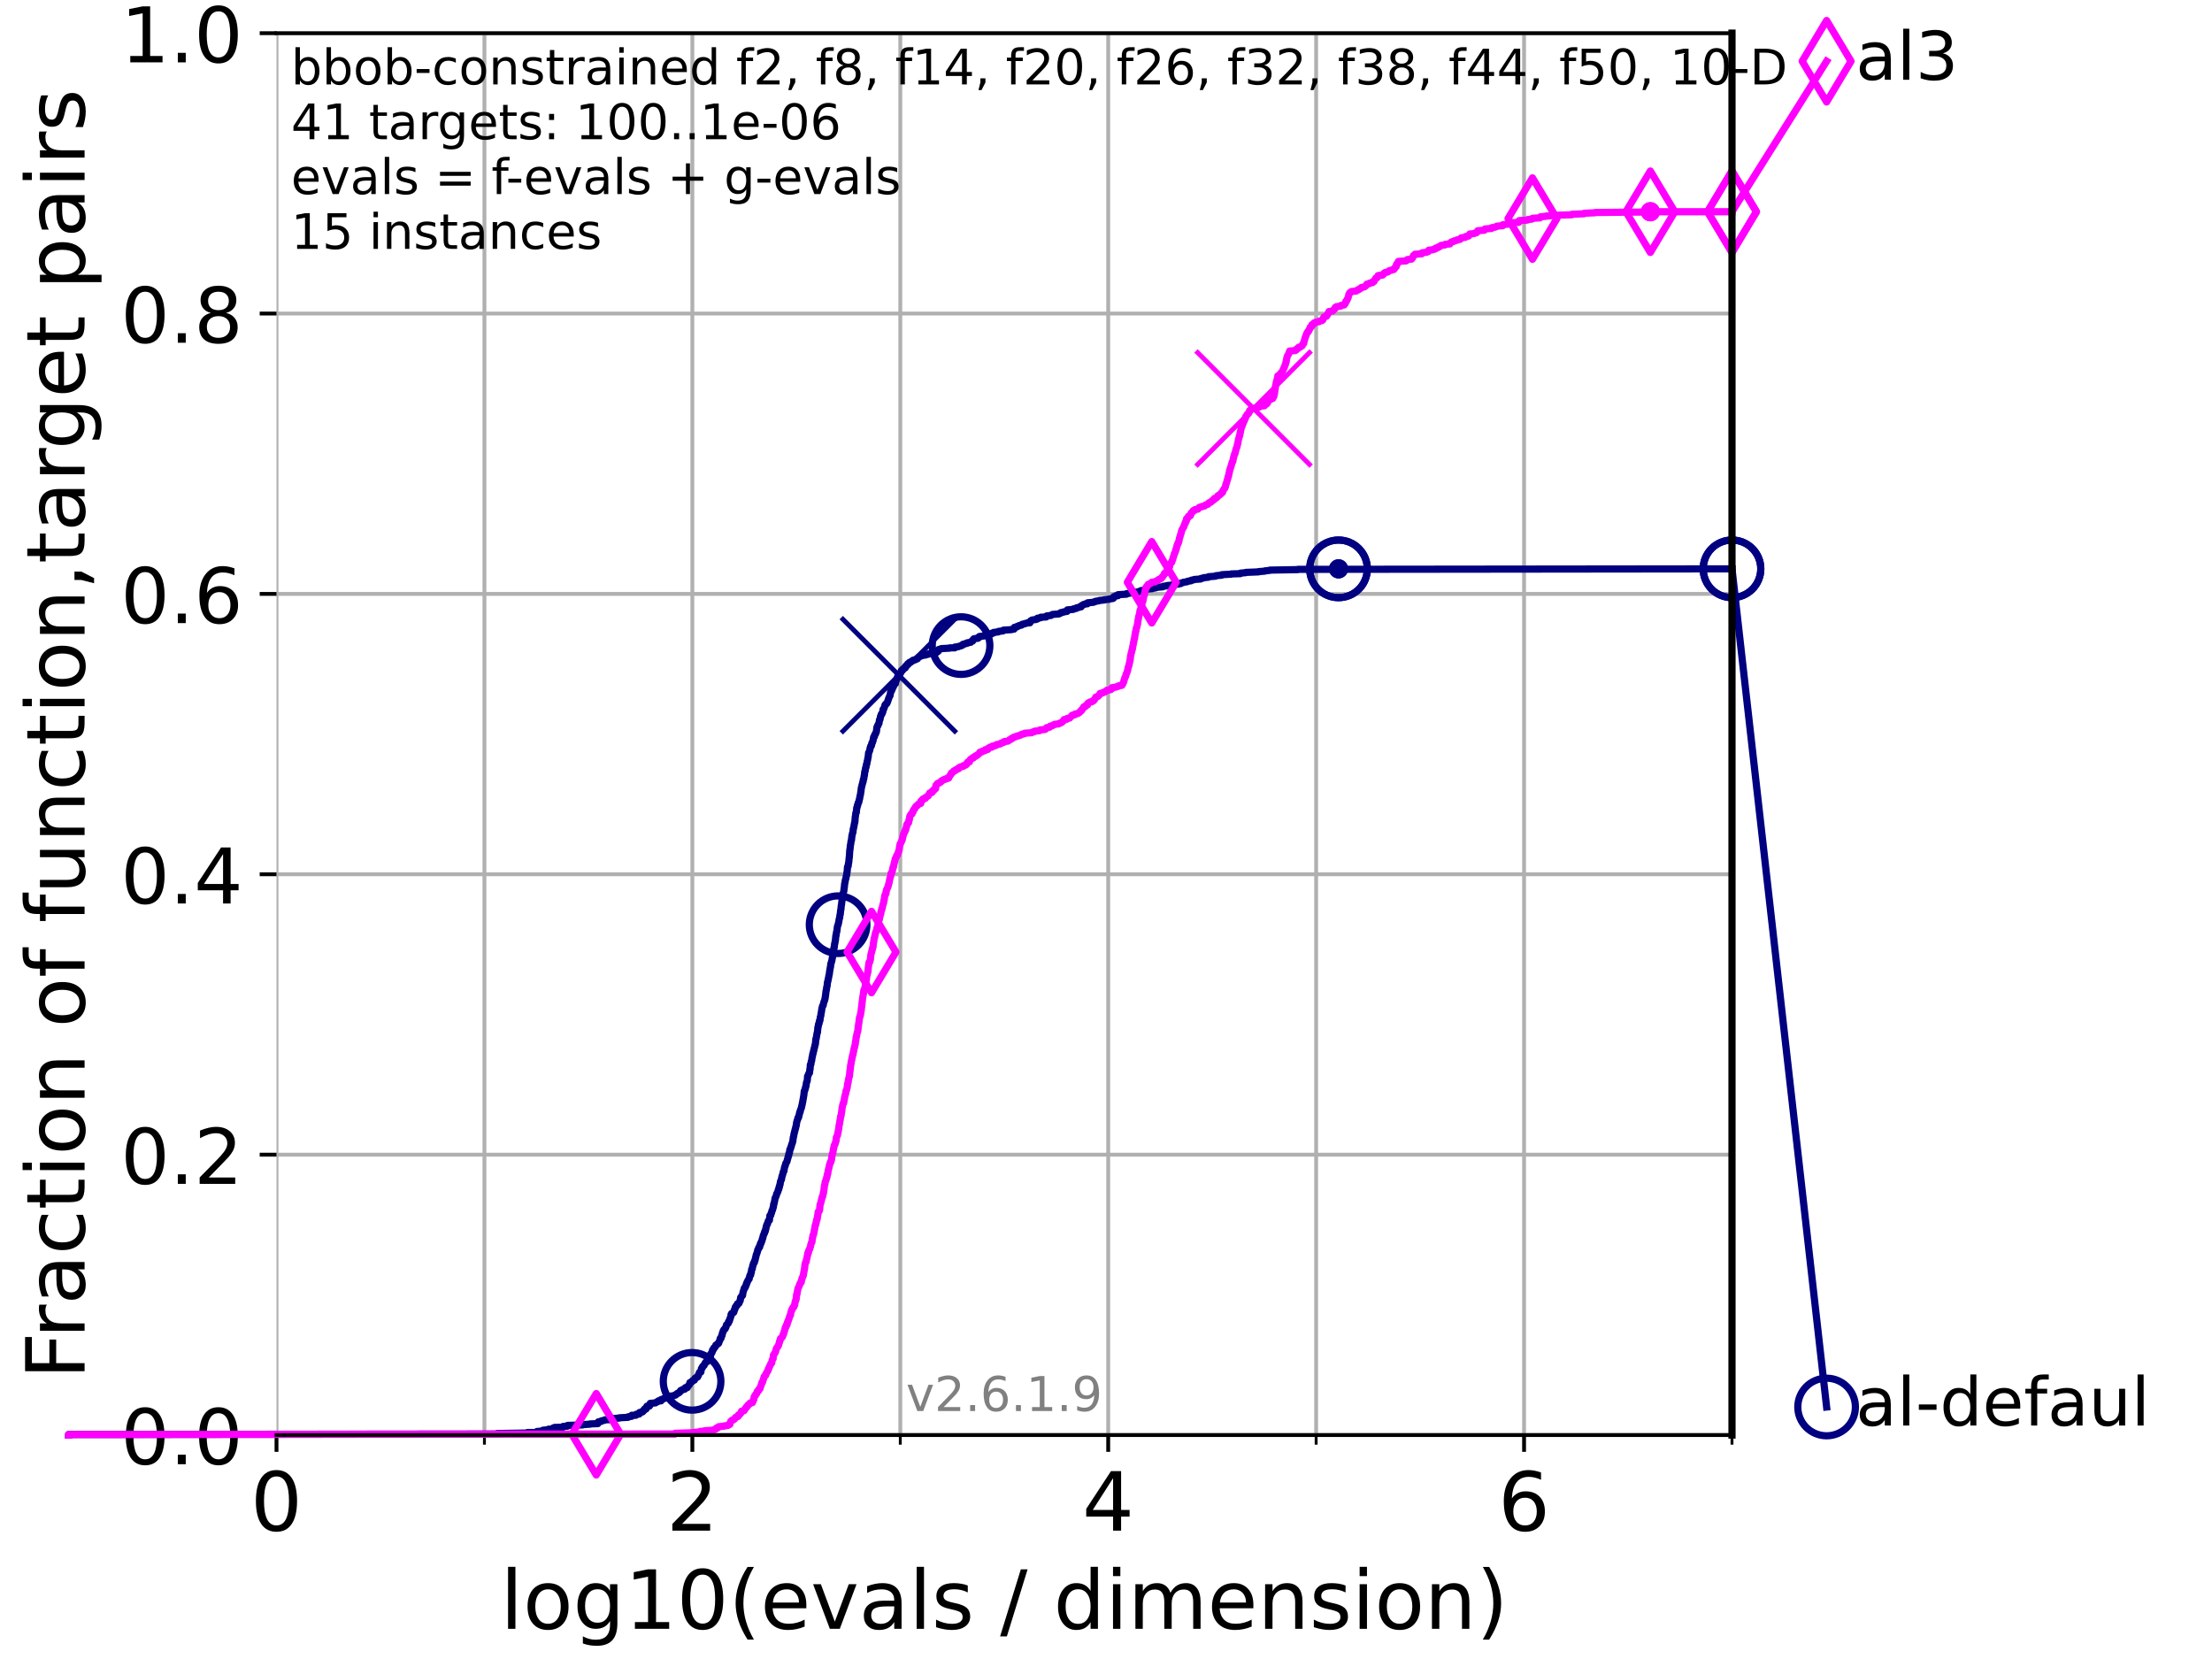 <?xml version="1.0" encoding="utf-8" standalone="no"?>
<!DOCTYPE svg PUBLIC "-//W3C//DTD SVG 1.1//EN"
  "http://www.w3.org/Graphics/SVG/1.1/DTD/svg11.dtd">
<!-- Created with matplotlib (https://matplotlib.org/) -->
<svg height="345.6pt" version="1.1" viewBox="0 0 460.8 345.6" width="460.8pt" xmlns="http://www.w3.org/2000/svg" xmlns:xlink="http://www.w3.org/1999/xlink">
 <defs>
  <style type="text/css">*{stroke-linecap:butt;stroke-linejoin:round;}</style>
 </defs>
 <g id="figure_1">
  <g id="patch_1">
   <path d="M 0 345.6 
L 460.8 345.6 
L 460.8 0 
L 0 0 
z
" style="fill:#ffffff;"/>
  </g>
  <g id="axes_1">
   <g id="patch_2">
    <path d="M 57.6 298.944 
L 360.806 298.944 
L 360.806 6.912 
L 57.6 6.912 
z
" style="fill:#ffffff;"/>
   </g>
   <g id="matplotlib.axis_1">
    <g id="xtick_1">
     <g id="line2d_1">
      <path clip-path="url(#pc699318c7a)" d="M 57.6 298.944 
L 57.6 6.912 
" style="fill:none;stroke:#b0b0b0;stroke-linecap:square;stroke-width:0.8;"/>
     </g>
     <g id="line2d_2">
      <defs>
       <path d="M 0 0 
L 0 3.5 
" id="me450c22298" style="stroke:#000000;stroke-width:0.8;"/>
      </defs>
      <g>
       <use style="stroke:#000000;stroke-width:0.8;" x="57.6" xlink:href="#me450c22298" y="298.944"/>
      </g>
     </g>
     <g id="text_1">
      <!-- 0 -->
      <g transform="translate(52.192 318.861)scale(0.17 -0.17)">
       <defs>
        <path d="M 31.781 66.406 
Q 24.172 66.406 20.328 58.906 
Q 16.5 51.422 16.5 36.375 
Q 16.5 21.391 20.328 13.891 
Q 24.172 6.391 31.781 6.391 
Q 39.453 6.391 43.281 13.891 
Q 47.125 21.391 47.125 36.375 
Q 47.125 51.422 43.281 58.906 
Q 39.453 66.406 31.781 66.406 
z
M 31.781 74.219 
Q 44.047 74.219 50.516 64.516 
Q 56.984 54.828 56.984 36.375 
Q 56.984 17.969 50.516 8.266 
Q 44.047 -1.422 31.781 -1.422 
Q 19.531 -1.422 13.062 8.266 
Q 6.594 17.969 6.594 36.375 
Q 6.594 54.828 13.062 64.516 
Q 19.531 74.219 31.781 74.219 
z
" id="DejaVuSans-48"/>
       </defs>
       <use xlink:href="#DejaVuSans-48"/>
      </g>
     </g>
    </g>
    <g id="xtick_2">
     <g id="line2d_3">
      <path clip-path="url(#pc699318c7a)" d="M 144.23 298.944 
L 144.23 6.912 
" style="fill:none;stroke:#b0b0b0;stroke-linecap:square;stroke-width:0.8;"/>
     </g>
     <g id="line2d_4">
      <g>
       <use style="stroke:#000000;stroke-width:0.8;" x="144.23" xlink:href="#me450c22298" y="298.944"/>
      </g>
     </g>
     <g id="text_2">
      <!-- 2 -->
      <g transform="translate(138.822 318.861)scale(0.17 -0.17)">
       <defs>
        <path d="M 19.188 8.297 
L 53.609 8.297 
L 53.609 0 
L 7.328 0 
L 7.328 8.297 
Q 12.938 14.109 22.625 23.891 
Q 32.328 33.688 34.812 36.531 
Q 39.547 41.844 41.422 45.531 
Q 43.312 49.219 43.312 52.781 
Q 43.312 58.594 39.234 62.25 
Q 35.156 65.922 28.609 65.922 
Q 23.969 65.922 18.812 64.312 
Q 13.672 62.703 7.812 59.422 
L 7.812 69.391 
Q 13.766 71.781 18.938 73 
Q 24.125 74.219 28.422 74.219 
Q 39.75 74.219 46.484 68.547 
Q 53.219 62.891 53.219 53.422 
Q 53.219 48.922 51.531 44.891 
Q 49.859 40.875 45.406 35.406 
Q 44.188 33.984 37.641 27.219 
Q 31.109 20.453 19.188 8.297 
z
" id="DejaVuSans-50"/>
       </defs>
       <use xlink:href="#DejaVuSans-50"/>
      </g>
     </g>
    </g>
    <g id="xtick_3">
     <g id="line2d_5">
      <path clip-path="url(#pc699318c7a)" d="M 230.861 298.944 
L 230.861 6.912 
" style="fill:none;stroke:#b0b0b0;stroke-linecap:square;stroke-width:0.8;"/>
     </g>
     <g id="line2d_6">
      <g>
       <use style="stroke:#000000;stroke-width:0.8;" x="230.861" xlink:href="#me450c22298" y="298.944"/>
      </g>
     </g>
     <g id="text_3">
      <!-- 4 -->
      <g transform="translate(225.453 318.861)scale(0.17 -0.17)">
       <defs>
        <path d="M 37.797 64.312 
L 12.891 25.391 
L 37.797 25.391 
z
M 35.203 72.906 
L 47.609 72.906 
L 47.609 25.391 
L 58.016 25.391 
L 58.016 17.188 
L 47.609 17.188 
L 47.609 0 
L 37.797 0 
L 37.797 17.188 
L 4.891 17.188 
L 4.891 26.703 
z
" id="DejaVuSans-52"/>
       </defs>
       <use xlink:href="#DejaVuSans-52"/>
      </g>
     </g>
    </g>
    <g id="xtick_4">
     <g id="line2d_7">
      <path clip-path="url(#pc699318c7a)" d="M 317.491 298.944 
L 317.491 6.912 
" style="fill:none;stroke:#b0b0b0;stroke-linecap:square;stroke-width:0.8;"/>
     </g>
     <g id="line2d_8">
      <g>
       <use style="stroke:#000000;stroke-width:0.8;" x="317.491" xlink:href="#me450c22298" y="298.944"/>
      </g>
     </g>
     <g id="text_4">
      <!-- 6 -->
      <g transform="translate(312.083 318.861)scale(0.17 -0.17)">
       <defs>
        <path d="M 33.016 40.375 
Q 26.375 40.375 22.484 35.828 
Q 18.609 31.297 18.609 23.391 
Q 18.609 15.531 22.484 10.953 
Q 26.375 6.391 33.016 6.391 
Q 39.656 6.391 43.531 10.953 
Q 47.406 15.531 47.406 23.391 
Q 47.406 31.297 43.531 35.828 
Q 39.656 40.375 33.016 40.375 
z
M 52.594 71.297 
L 52.594 62.312 
Q 48.875 64.062 45.094 64.984 
Q 41.312 65.922 37.594 65.922 
Q 27.828 65.922 22.672 59.328 
Q 17.531 52.734 16.797 39.406 
Q 19.672 43.656 24.016 45.922 
Q 28.375 48.188 33.594 48.188 
Q 44.578 48.188 50.953 41.516 
Q 57.328 34.859 57.328 23.391 
Q 57.328 12.156 50.688 5.359 
Q 44.047 -1.422 33.016 -1.422 
Q 20.359 -1.422 13.672 8.266 
Q 6.984 17.969 6.984 36.375 
Q 6.984 53.656 15.188 63.938 
Q 23.391 74.219 37.203 74.219 
Q 40.922 74.219 44.703 73.484 
Q 48.484 72.75 52.594 71.297 
z
" id="DejaVuSans-54"/>
       </defs>
       <use xlink:href="#DejaVuSans-54"/>
      </g>
     </g>
    </g>
    <g id="xtick_5">
     <g id="line2d_9">
      <path clip-path="url(#pc699318c7a)" d="M 100.915 298.944 
L 100.915 6.912 
" style="fill:none;stroke:#b0b0b0;stroke-linecap:square;stroke-width:0.8;"/>
     </g>
     <g id="line2d_10">
      <defs>
       <path d="M 0 0 
L 0 2 
" id="m4bb04fb64c" style="stroke:#000000;stroke-width:0.6;"/>
      </defs>
      <g>
       <use style="stroke:#000000;stroke-width:0.6;" x="100.915" xlink:href="#m4bb04fb64c" y="298.944"/>
      </g>
     </g>
    </g>
    <g id="xtick_6">
     <g id="line2d_11">
      <path clip-path="url(#pc699318c7a)" d="M 187.546 298.944 
L 187.546 6.912 
" style="fill:none;stroke:#b0b0b0;stroke-linecap:square;stroke-width:0.8;"/>
     </g>
     <g id="line2d_12">
      <g>
       <use style="stroke:#000000;stroke-width:0.6;" x="187.546" xlink:href="#m4bb04fb64c" y="298.944"/>
      </g>
     </g>
    </g>
    <g id="xtick_7">
     <g id="line2d_13">
      <path clip-path="url(#pc699318c7a)" d="M 274.176 298.944 
L 274.176 6.912 
" style="fill:none;stroke:#b0b0b0;stroke-linecap:square;stroke-width:0.8;"/>
     </g>
     <g id="line2d_14">
      <g>
       <use style="stroke:#000000;stroke-width:0.6;" x="274.176" xlink:href="#m4bb04fb64c" y="298.944"/>
      </g>
     </g>
    </g>
    <g id="xtick_8">
     <g id="line2d_15">
      <path clip-path="url(#pc699318c7a)" d="M 360.806 298.944 
L 360.806 6.912 
" style="fill:none;stroke:#b0b0b0;stroke-linecap:square;stroke-width:0.8;"/>
     </g>
     <g id="line2d_16">
      <g>
       <use style="stroke:#000000;stroke-width:0.6;" x="360.806" xlink:href="#m4bb04fb64c" y="298.944"/>
      </g>
     </g>
    </g>
    <g id="text_5">
     <!-- log10(evals / dimension) -->
     <g transform="translate(104.239 339.314)scale(0.17 -0.17)">
      <defs>
       <path d="M 9.422 75.984 
L 18.406 75.984 
L 18.406 0 
L 9.422 0 
z
" id="DejaVuSans-108"/>
       <path d="M 30.609 48.391 
Q 23.391 48.391 19.188 42.75 
Q 14.984 37.109 14.984 27.297 
Q 14.984 17.484 19.156 11.844 
Q 23.344 6.203 30.609 6.203 
Q 37.797 6.203 41.984 11.859 
Q 46.188 17.531 46.188 27.297 
Q 46.188 37.016 41.984 42.703 
Q 37.797 48.391 30.609 48.391 
z
M 30.609 56 
Q 42.328 56 49.016 48.375 
Q 55.719 40.766 55.719 27.297 
Q 55.719 13.875 49.016 6.219 
Q 42.328 -1.422 30.609 -1.422 
Q 18.844 -1.422 12.172 6.219 
Q 5.516 13.875 5.516 27.297 
Q 5.516 40.766 12.172 48.375 
Q 18.844 56 30.609 56 
z
" id="DejaVuSans-111"/>
       <path d="M 45.406 27.984 
Q 45.406 37.75 41.375 43.109 
Q 37.359 48.484 30.078 48.484 
Q 22.859 48.484 18.828 43.109 
Q 14.797 37.75 14.797 27.984 
Q 14.797 18.266 18.828 12.891 
Q 22.859 7.516 30.078 7.516 
Q 37.359 7.516 41.375 12.891 
Q 45.406 18.266 45.406 27.984 
z
M 54.391 6.781 
Q 54.391 -7.172 48.188 -13.984 
Q 42 -20.797 29.203 -20.797 
Q 24.469 -20.797 20.266 -20.094 
Q 16.062 -19.391 12.109 -17.922 
L 12.109 -9.188 
Q 16.062 -11.328 19.922 -12.344 
Q 23.781 -13.375 27.781 -13.375 
Q 36.625 -13.375 41.016 -8.766 
Q 45.406 -4.156 45.406 5.172 
L 45.406 9.625 
Q 42.625 4.781 38.281 2.391 
Q 33.938 0 27.875 0 
Q 17.828 0 11.672 7.656 
Q 5.516 15.328 5.516 27.984 
Q 5.516 40.672 11.672 48.328 
Q 17.828 56 27.875 56 
Q 33.938 56 38.281 53.609 
Q 42.625 51.219 45.406 46.391 
L 45.406 54.688 
L 54.391 54.688 
z
" id="DejaVuSans-103"/>
       <path d="M 12.406 8.297 
L 28.516 8.297 
L 28.516 63.922 
L 10.984 60.406 
L 10.984 69.391 
L 28.422 72.906 
L 38.281 72.906 
L 38.281 8.297 
L 54.391 8.297 
L 54.391 0 
L 12.406 0 
z
" id="DejaVuSans-49"/>
       <path d="M 31 75.875 
Q 24.469 64.656 21.281 53.656 
Q 18.109 42.672 18.109 31.391 
Q 18.109 20.125 21.312 9.062 
Q 24.516 -2 31 -13.188 
L 23.188 -13.188 
Q 15.875 -1.703 12.234 9.375 
Q 8.594 20.453 8.594 31.391 
Q 8.594 42.281 12.203 53.312 
Q 15.828 64.359 23.188 75.875 
z
" id="DejaVuSans-40"/>
       <path d="M 56.203 29.594 
L 56.203 25.203 
L 14.891 25.203 
Q 15.484 15.922 20.484 11.062 
Q 25.484 6.203 34.422 6.203 
Q 39.594 6.203 44.453 7.469 
Q 49.312 8.734 54.109 11.281 
L 54.109 2.781 
Q 49.266 0.734 44.188 -0.344 
Q 39.109 -1.422 33.891 -1.422 
Q 20.797 -1.422 13.156 6.188 
Q 5.516 13.812 5.516 26.812 
Q 5.516 40.234 12.766 48.109 
Q 20.016 56 32.328 56 
Q 43.359 56 49.781 48.891 
Q 56.203 41.797 56.203 29.594 
z
M 47.219 32.234 
Q 47.125 39.594 43.094 43.984 
Q 39.062 48.391 32.422 48.391 
Q 24.906 48.391 20.391 44.141 
Q 15.875 39.891 15.188 32.172 
z
" id="DejaVuSans-101"/>
       <path d="M 2.984 54.688 
L 12.5 54.688 
L 29.594 8.797 
L 46.688 54.688 
L 56.203 54.688 
L 35.688 0 
L 23.484 0 
z
" id="DejaVuSans-118"/>
       <path d="M 34.281 27.484 
Q 23.391 27.484 19.188 25 
Q 14.984 22.516 14.984 16.5 
Q 14.984 11.719 18.141 8.906 
Q 21.297 6.109 26.703 6.109 
Q 34.188 6.109 38.703 11.406 
Q 43.219 16.703 43.219 25.484 
L 43.219 27.484 
z
M 52.203 31.203 
L 52.203 0 
L 43.219 0 
L 43.219 8.297 
Q 40.141 3.328 35.547 0.953 
Q 30.953 -1.422 24.312 -1.422 
Q 15.922 -1.422 10.953 3.297 
Q 6 8.016 6 15.922 
Q 6 25.141 12.172 29.828 
Q 18.359 34.516 30.609 34.516 
L 43.219 34.516 
L 43.219 35.406 
Q 43.219 41.609 39.141 45 
Q 35.062 48.391 27.688 48.391 
Q 23 48.391 18.547 47.266 
Q 14.109 46.141 10.016 43.891 
L 10.016 52.203 
Q 14.938 54.109 19.578 55.047 
Q 24.219 56 28.609 56 
Q 40.484 56 46.344 49.844 
Q 52.203 43.703 52.203 31.203 
z
" id="DejaVuSans-97"/>
       <path d="M 44.281 53.078 
L 44.281 44.578 
Q 40.484 46.531 36.375 47.5 
Q 32.281 48.484 27.875 48.484 
Q 21.188 48.484 17.844 46.438 
Q 14.5 44.391 14.5 40.281 
Q 14.5 37.156 16.891 35.375 
Q 19.281 33.594 26.516 31.984 
L 29.594 31.297 
Q 39.156 29.25 43.188 25.516 
Q 47.219 21.781 47.219 15.094 
Q 47.219 7.469 41.188 3.016 
Q 35.156 -1.422 24.609 -1.422 
Q 20.219 -1.422 15.453 -0.562 
Q 10.688 0.297 5.422 2 
L 5.422 11.281 
Q 10.406 8.688 15.234 7.391 
Q 20.062 6.109 24.812 6.109 
Q 31.156 6.109 34.562 8.281 
Q 37.984 10.453 37.984 14.406 
Q 37.984 18.062 35.516 20.016 
Q 33.062 21.969 24.703 23.781 
L 21.578 24.516 
Q 13.234 26.266 9.516 29.906 
Q 5.812 33.547 5.812 39.891 
Q 5.812 47.609 11.281 51.797 
Q 16.75 56 26.812 56 
Q 31.781 56 36.172 55.266 
Q 40.578 54.547 44.281 53.078 
z
" id="DejaVuSans-115"/>
       <path id="DejaVuSans-32"/>
       <path d="M 25.391 72.906 
L 33.688 72.906 
L 8.297 -9.281 
L 0 -9.281 
z
" id="DejaVuSans-47"/>
       <path d="M 45.406 46.391 
L 45.406 75.984 
L 54.391 75.984 
L 54.391 0 
L 45.406 0 
L 45.406 8.203 
Q 42.578 3.328 38.25 0.953 
Q 33.938 -1.422 27.875 -1.422 
Q 17.969 -1.422 11.734 6.484 
Q 5.516 14.406 5.516 27.297 
Q 5.516 40.188 11.734 48.094 
Q 17.969 56 27.875 56 
Q 33.938 56 38.25 53.625 
Q 42.578 51.266 45.406 46.391 
z
M 14.797 27.297 
Q 14.797 17.391 18.875 11.75 
Q 22.953 6.109 30.078 6.109 
Q 37.203 6.109 41.297 11.75 
Q 45.406 17.391 45.406 27.297 
Q 45.406 37.203 41.297 42.844 
Q 37.203 48.484 30.078 48.484 
Q 22.953 48.484 18.875 42.844 
Q 14.797 37.203 14.797 27.297 
z
" id="DejaVuSans-100"/>
       <path d="M 9.422 54.688 
L 18.406 54.688 
L 18.406 0 
L 9.422 0 
z
M 9.422 75.984 
L 18.406 75.984 
L 18.406 64.594 
L 9.422 64.594 
z
" id="DejaVuSans-105"/>
       <path d="M 52 44.188 
Q 55.375 50.25 60.062 53.125 
Q 64.75 56 71.094 56 
Q 79.641 56 84.281 50.016 
Q 88.922 44.047 88.922 33.016 
L 88.922 0 
L 79.891 0 
L 79.891 32.719 
Q 79.891 40.578 77.094 44.375 
Q 74.312 48.188 68.609 48.188 
Q 61.625 48.188 57.562 43.547 
Q 53.516 38.922 53.516 30.906 
L 53.516 0 
L 44.484 0 
L 44.484 32.719 
Q 44.484 40.625 41.703 44.406 
Q 38.922 48.188 33.109 48.188 
Q 26.219 48.188 22.156 43.531 
Q 18.109 38.875 18.109 30.906 
L 18.109 0 
L 9.078 0 
L 9.078 54.688 
L 18.109 54.688 
L 18.109 46.188 
Q 21.188 51.219 25.484 53.609 
Q 29.781 56 35.688 56 
Q 41.656 56 45.828 52.969 
Q 50 49.953 52 44.188 
z
" id="DejaVuSans-109"/>
       <path d="M 54.891 33.016 
L 54.891 0 
L 45.906 0 
L 45.906 32.719 
Q 45.906 40.484 42.875 44.328 
Q 39.844 48.188 33.797 48.188 
Q 26.516 48.188 22.312 43.547 
Q 18.109 38.922 18.109 30.906 
L 18.109 0 
L 9.078 0 
L 9.078 54.688 
L 18.109 54.688 
L 18.109 46.188 
Q 21.344 51.125 25.703 53.562 
Q 30.078 56 35.797 56 
Q 45.219 56 50.047 50.172 
Q 54.891 44.344 54.891 33.016 
z
" id="DejaVuSans-110"/>
       <path d="M 8.016 75.875 
L 15.828 75.875 
Q 23.141 64.359 26.781 53.312 
Q 30.422 42.281 30.422 31.391 
Q 30.422 20.453 26.781 9.375 
Q 23.141 -1.703 15.828 -13.188 
L 8.016 -13.188 
Q 14.5 -2 17.703 9.062 
Q 20.906 20.125 20.906 31.391 
Q 20.906 42.672 17.703 53.656 
Q 14.5 64.656 8.016 75.875 
z
" id="DejaVuSans-41"/>
      </defs>
      <use xlink:href="#DejaVuSans-108"/>
      <use x="27.783" xlink:href="#DejaVuSans-111"/>
      <use x="88.965" xlink:href="#DejaVuSans-103"/>
      <use x="152.441" xlink:href="#DejaVuSans-49"/>
      <use x="216.064" xlink:href="#DejaVuSans-48"/>
      <use x="279.688" xlink:href="#DejaVuSans-40"/>
      <use x="318.701" xlink:href="#DejaVuSans-101"/>
      <use x="380.225" xlink:href="#DejaVuSans-118"/>
      <use x="439.404" xlink:href="#DejaVuSans-97"/>
      <use x="500.684" xlink:href="#DejaVuSans-108"/>
      <use x="528.467" xlink:href="#DejaVuSans-115"/>
      <use x="580.566" xlink:href="#DejaVuSans-32"/>
      <use x="612.354" xlink:href="#DejaVuSans-47"/>
      <use x="646.045" xlink:href="#DejaVuSans-32"/>
      <use x="677.832" xlink:href="#DejaVuSans-100"/>
      <use x="741.309" xlink:href="#DejaVuSans-105"/>
      <use x="769.092" xlink:href="#DejaVuSans-109"/>
      <use x="866.504" xlink:href="#DejaVuSans-101"/>
      <use x="928.027" xlink:href="#DejaVuSans-110"/>
      <use x="991.406" xlink:href="#DejaVuSans-115"/>
      <use x="1043.506" xlink:href="#DejaVuSans-105"/>
      <use x="1071.289" xlink:href="#DejaVuSans-111"/>
      <use x="1132.471" xlink:href="#DejaVuSans-110"/>
      <use x="1195.85" xlink:href="#DejaVuSans-41"/>
     </g>
    </g>
   </g>
   <g id="matplotlib.axis_2">
    <g id="ytick_1">
     <g id="line2d_17">
      <path clip-path="url(#pc699318c7a)" d="M 57.6 298.944 
L 360.806 298.944 
" style="fill:none;stroke:#b0b0b0;stroke-linecap:square;stroke-width:0.8;"/>
     </g>
     <g id="line2d_18">
      <defs>
       <path d="M 0 0 
L -3.5 0 
" id="m94401779ea" style="stroke:#000000;stroke-width:0.8;"/>
      </defs>
      <g>
       <use style="stroke:#000000;stroke-width:0.8;" x="57.6" xlink:href="#m94401779ea" y="298.944"/>
      </g>
     </g>
     <g id="text_6">
      <!-- 0.0 -->
      <g transform="translate(25.155 305.023)scale(0.16 -0.16)">
       <defs>
        <path d="M 10.688 12.406 
L 21 12.406 
L 21 0 
L 10.688 0 
z
" id="DejaVuSans-46"/>
       </defs>
       <use xlink:href="#DejaVuSans-48"/>
       <use x="63.623" xlink:href="#DejaVuSans-46"/>
       <use x="95.41" xlink:href="#DejaVuSans-48"/>
      </g>
     </g>
    </g>
    <g id="ytick_2">
     <g id="line2d_19">
      <path clip-path="url(#pc699318c7a)" d="M 57.6 240.538 
L 360.806 240.538 
" style="fill:none;stroke:#b0b0b0;stroke-linecap:square;stroke-width:0.8;"/>
     </g>
     <g id="line2d_20">
      <g>
       <use style="stroke:#000000;stroke-width:0.8;" x="57.6" xlink:href="#m94401779ea" y="240.538"/>
      </g>
     </g>
     <g id="text_7">
      <!-- 0.2 -->
      <g transform="translate(25.155 246.616)scale(0.16 -0.16)">
       <use xlink:href="#DejaVuSans-48"/>
       <use x="63.623" xlink:href="#DejaVuSans-46"/>
       <use x="95.41" xlink:href="#DejaVuSans-50"/>
      </g>
     </g>
    </g>
    <g id="ytick_3">
     <g id="line2d_21">
      <path clip-path="url(#pc699318c7a)" d="M 57.6 182.131 
L 360.806 182.131 
" style="fill:none;stroke:#b0b0b0;stroke-linecap:square;stroke-width:0.8;"/>
     </g>
     <g id="line2d_22">
      <g>
       <use style="stroke:#000000;stroke-width:0.8;" x="57.6" xlink:href="#m94401779ea" y="182.131"/>
      </g>
     </g>
     <g id="text_8">
      <!-- 0.4 -->
      <g transform="translate(25.155 188.21)scale(0.16 -0.16)">
       <use xlink:href="#DejaVuSans-48"/>
       <use x="63.623" xlink:href="#DejaVuSans-46"/>
       <use x="95.41" xlink:href="#DejaVuSans-52"/>
      </g>
     </g>
    </g>
    <g id="ytick_4">
     <g id="line2d_23">
      <path clip-path="url(#pc699318c7a)" d="M 57.6 123.725 
L 360.806 123.725 
" style="fill:none;stroke:#b0b0b0;stroke-linecap:square;stroke-width:0.8;"/>
     </g>
     <g id="line2d_24">
      <g>
       <use style="stroke:#000000;stroke-width:0.8;" x="57.6" xlink:href="#m94401779ea" y="123.725"/>
      </g>
     </g>
     <g id="text_9">
      <!-- 0.6 -->
      <g transform="translate(25.155 129.804)scale(0.16 -0.16)">
       <use xlink:href="#DejaVuSans-48"/>
       <use x="63.623" xlink:href="#DejaVuSans-46"/>
       <use x="95.41" xlink:href="#DejaVuSans-54"/>
      </g>
     </g>
    </g>
    <g id="ytick_5">
     <g id="line2d_25">
      <path clip-path="url(#pc699318c7a)" d="M 57.6 65.318 
L 360.806 65.318 
" style="fill:none;stroke:#b0b0b0;stroke-linecap:square;stroke-width:0.8;"/>
     </g>
     <g id="line2d_26">
      <g>
       <use style="stroke:#000000;stroke-width:0.8;" x="57.6" xlink:href="#m94401779ea" y="65.318"/>
      </g>
     </g>
     <g id="text_10">
      <!-- 0.8 -->
      <g transform="translate(25.155 71.397)scale(0.16 -0.16)">
       <defs>
        <path d="M 31.781 34.625 
Q 24.75 34.625 20.719 30.859 
Q 16.703 27.094 16.703 20.516 
Q 16.703 13.922 20.719 10.156 
Q 24.75 6.391 31.781 6.391 
Q 38.812 6.391 42.859 10.172 
Q 46.922 13.969 46.922 20.516 
Q 46.922 27.094 42.891 30.859 
Q 38.875 34.625 31.781 34.625 
z
M 21.922 38.812 
Q 15.578 40.375 12.031 44.719 
Q 8.5 49.078 8.5 55.328 
Q 8.5 64.062 14.719 69.141 
Q 20.953 74.219 31.781 74.219 
Q 42.672 74.219 48.875 69.141 
Q 55.078 64.062 55.078 55.328 
Q 55.078 49.078 51.531 44.719 
Q 48 40.375 41.703 38.812 
Q 48.828 37.156 52.797 32.312 
Q 56.781 27.484 56.781 20.516 
Q 56.781 9.906 50.312 4.234 
Q 43.844 -1.422 31.781 -1.422 
Q 19.734 -1.422 13.25 4.234 
Q 6.781 9.906 6.781 20.516 
Q 6.781 27.484 10.781 32.312 
Q 14.797 37.156 21.922 38.812 
z
M 18.312 54.391 
Q 18.312 48.734 21.844 45.562 
Q 25.391 42.391 31.781 42.391 
Q 38.141 42.391 41.719 45.562 
Q 45.312 48.734 45.312 54.391 
Q 45.312 60.062 41.719 63.234 
Q 38.141 66.406 31.781 66.406 
Q 25.391 66.406 21.844 63.234 
Q 18.312 60.062 18.312 54.391 
z
" id="DejaVuSans-56"/>
       </defs>
       <use xlink:href="#DejaVuSans-48"/>
       <use x="63.623" xlink:href="#DejaVuSans-46"/>
       <use x="95.41" xlink:href="#DejaVuSans-56"/>
      </g>
     </g>
    </g>
    <g id="ytick_6">
     <g id="line2d_27">
      <path clip-path="url(#pc699318c7a)" d="M 57.6 6.912 
L 360.806 6.912 
" style="fill:none;stroke:#b0b0b0;stroke-linecap:square;stroke-width:0.8;"/>
     </g>
     <g id="line2d_28">
      <g>
       <use style="stroke:#000000;stroke-width:0.8;" x="57.6" xlink:href="#m94401779ea" y="6.912"/>
      </g>
     </g>
     <g id="text_11">
      <!-- 1.0 -->
      <g transform="translate(25.155 12.991)scale(0.16 -0.16)">
       <use xlink:href="#DejaVuSans-49"/>
       <use x="63.623" xlink:href="#DejaVuSans-46"/>
       <use x="95.41" xlink:href="#DejaVuSans-48"/>
      </g>
     </g>
    </g>
    <g id="text_12">
     <!-- Fraction of function,target pairs -->
     <g transform="translate(17.62 287.313)rotate(-90)scale(0.17 -0.17)">
      <defs>
       <path d="M 9.812 72.906 
L 51.703 72.906 
L 51.703 64.594 
L 19.672 64.594 
L 19.672 43.109 
L 48.578 43.109 
L 48.578 34.812 
L 19.672 34.812 
L 19.672 0 
L 9.812 0 
z
" id="DejaVuSans-70"/>
       <path d="M 41.109 46.297 
Q 39.594 47.172 37.812 47.578 
Q 36.031 48 33.891 48 
Q 26.266 48 22.188 43.047 
Q 18.109 38.094 18.109 28.812 
L 18.109 0 
L 9.078 0 
L 9.078 54.688 
L 18.109 54.688 
L 18.109 46.188 
Q 20.953 51.172 25.484 53.578 
Q 30.031 56 36.531 56 
Q 37.453 56 38.578 55.875 
Q 39.703 55.766 41.062 55.516 
z
" id="DejaVuSans-114"/>
       <path d="M 48.781 52.594 
L 48.781 44.188 
Q 44.969 46.297 41.141 47.344 
Q 37.312 48.391 33.406 48.391 
Q 24.656 48.391 19.812 42.844 
Q 14.984 37.312 14.984 27.297 
Q 14.984 17.281 19.812 11.734 
Q 24.656 6.203 33.406 6.203 
Q 37.312 6.203 41.141 7.25 
Q 44.969 8.297 48.781 10.406 
L 48.781 2.094 
Q 45.016 0.344 40.984 -0.531 
Q 36.969 -1.422 32.422 -1.422 
Q 20.062 -1.422 12.781 6.344 
Q 5.516 14.109 5.516 27.297 
Q 5.516 40.672 12.859 48.328 
Q 20.219 56 33.016 56 
Q 37.156 56 41.109 55.141 
Q 45.062 54.297 48.781 52.594 
z
" id="DejaVuSans-99"/>
       <path d="M 18.312 70.219 
L 18.312 54.688 
L 36.812 54.688 
L 36.812 47.703 
L 18.312 47.703 
L 18.312 18.016 
Q 18.312 11.328 20.141 9.422 
Q 21.969 7.516 27.594 7.516 
L 36.812 7.516 
L 36.812 0 
L 27.594 0 
Q 17.188 0 13.234 3.875 
Q 9.281 7.766 9.281 18.016 
L 9.281 47.703 
L 2.688 47.703 
L 2.688 54.688 
L 9.281 54.688 
L 9.281 70.219 
z
" id="DejaVuSans-116"/>
       <path d="M 37.109 75.984 
L 37.109 68.5 
L 28.516 68.5 
Q 23.688 68.5 21.797 66.547 
Q 19.922 64.594 19.922 59.516 
L 19.922 54.688 
L 34.719 54.688 
L 34.719 47.703 
L 19.922 47.703 
L 19.922 0 
L 10.891 0 
L 10.891 47.703 
L 2.297 47.703 
L 2.297 54.688 
L 10.891 54.688 
L 10.891 58.5 
Q 10.891 67.625 15.141 71.797 
Q 19.391 75.984 28.609 75.984 
z
" id="DejaVuSans-102"/>
       <path d="M 8.5 21.578 
L 8.5 54.688 
L 17.484 54.688 
L 17.484 21.922 
Q 17.484 14.156 20.5 10.266 
Q 23.531 6.391 29.594 6.391 
Q 36.859 6.391 41.078 11.031 
Q 45.312 15.672 45.312 23.688 
L 45.312 54.688 
L 54.297 54.688 
L 54.297 0 
L 45.312 0 
L 45.312 8.406 
Q 42.047 3.422 37.719 1 
Q 33.406 -1.422 27.688 -1.422 
Q 18.266 -1.422 13.375 4.438 
Q 8.5 10.297 8.5 21.578 
z
M 31.109 56 
z
" id="DejaVuSans-117"/>
       <path d="M 11.719 12.406 
L 22.016 12.406 
L 22.016 4 
L 14.016 -11.625 
L 7.719 -11.625 
L 11.719 4 
z
" id="DejaVuSans-44"/>
       <path d="M 18.109 8.203 
L 18.109 -20.797 
L 9.078 -20.797 
L 9.078 54.688 
L 18.109 54.688 
L 18.109 46.391 
Q 20.953 51.266 25.266 53.625 
Q 29.594 56 35.594 56 
Q 45.562 56 51.781 48.094 
Q 58.016 40.188 58.016 27.297 
Q 58.016 14.406 51.781 6.484 
Q 45.562 -1.422 35.594 -1.422 
Q 29.594 -1.422 25.266 0.953 
Q 20.953 3.328 18.109 8.203 
z
M 48.688 27.297 
Q 48.688 37.203 44.609 42.844 
Q 40.531 48.484 33.406 48.484 
Q 26.266 48.484 22.188 42.844 
Q 18.109 37.203 18.109 27.297 
Q 18.109 17.391 22.188 11.75 
Q 26.266 6.109 33.406 6.109 
Q 40.531 6.109 44.609 11.75 
Q 48.688 17.391 48.688 27.297 
z
" id="DejaVuSans-112"/>
      </defs>
      <use xlink:href="#DejaVuSans-70"/>
      <use x="50.27" xlink:href="#DejaVuSans-114"/>
      <use x="91.383" xlink:href="#DejaVuSans-97"/>
      <use x="152.662" xlink:href="#DejaVuSans-99"/>
      <use x="207.643" xlink:href="#DejaVuSans-116"/>
      <use x="246.852" xlink:href="#DejaVuSans-105"/>
      <use x="274.635" xlink:href="#DejaVuSans-111"/>
      <use x="335.816" xlink:href="#DejaVuSans-110"/>
      <use x="399.195" xlink:href="#DejaVuSans-32"/>
      <use x="430.982" xlink:href="#DejaVuSans-111"/>
      <use x="492.164" xlink:href="#DejaVuSans-102"/>
      <use x="527.369" xlink:href="#DejaVuSans-32"/>
      <use x="559.156" xlink:href="#DejaVuSans-102"/>
      <use x="594.361" xlink:href="#DejaVuSans-117"/>
      <use x="657.74" xlink:href="#DejaVuSans-110"/>
      <use x="721.119" xlink:href="#DejaVuSans-99"/>
      <use x="776.1" xlink:href="#DejaVuSans-116"/>
      <use x="815.309" xlink:href="#DejaVuSans-105"/>
      <use x="843.092" xlink:href="#DejaVuSans-111"/>
      <use x="904.273" xlink:href="#DejaVuSans-110"/>
      <use x="967.652" xlink:href="#DejaVuSans-44"/>
      <use x="999.439" xlink:href="#DejaVuSans-116"/>
      <use x="1038.648" xlink:href="#DejaVuSans-97"/>
      <use x="1099.928" xlink:href="#DejaVuSans-114"/>
      <use x="1139.291" xlink:href="#DejaVuSans-103"/>
      <use x="1202.768" xlink:href="#DejaVuSans-101"/>
      <use x="1264.291" xlink:href="#DejaVuSans-116"/>
      <use x="1303.5" xlink:href="#DejaVuSans-32"/>
      <use x="1335.287" xlink:href="#DejaVuSans-112"/>
      <use x="1398.764" xlink:href="#DejaVuSans-97"/>
      <use x="1460.043" xlink:href="#DejaVuSans-105"/>
      <use x="1487.826" xlink:href="#DejaVuSans-114"/>
      <use x="1528.939" xlink:href="#DejaVuSans-115"/>
     </g>
    </g>
   </g>
   <g id="line2d_29">
    <defs>
     <path d="M 0 1.5 
C 0.398 1.5 0.779 1.342 1.061 1.061 
C 1.342 0.779 1.5 0.398 1.5 0 
C 1.5 -0.398 1.342 -0.779 1.061 -1.061 
C 0.779 -1.342 0.398 -1.5 0 -1.5 
C -0.398 -1.5 -0.779 -1.342 -1.061 -1.061 
C -1.342 -0.779 -1.5 -0.398 -1.5 0 
C -1.5 0.398 -1.342 0.779 -1.061 1.061 
C -0.779 1.342 -0.398 1.5 0 1.5 
z
" id="m5c7be081b6" style="stroke:#000080;"/>
    </defs>
    <g>
     <use style="fill:#000080;stroke:#000080;" x="278.84" xlink:href="#m5c7be081b6" y="118.501"/>
     <use style="fill:#000080;stroke:#000080;" x="278.84" xlink:href="#m5c7be081b6" y="118.501"/>
    </g>
   </g>
   <g id="line2d_30">
    <path d="M 14.285 298.944 
L 14.285 298.838 
L 103.544 298.733 
L 103.544 298.627 
L 109.874 298.522 
L 109.874 298.416 
L 111.868 298.416 
L 111.868 298.205 
L 113.088 298.1 
L 113.088 297.942 
L 114.234 297.836 
L 114.234 297.73 
L 115.139 297.73 
L 115.139 297.519 
L 115.489 297.519 
L 115.489 297.361 
L 117.306 297.308 
L 117.306 297.15 
L 118.227 297.097 
L 118.227 296.939 
L 121.393 296.834 
L 121.393 296.781 
L 122.971 296.675 
L 122.971 296.623 
L 124.535 296.57 
L 124.642 296.2 
L 125.271 296.095 
L 125.271 295.989 
L 125.88 295.884 
L 125.979 295.778 
L 127.686 295.726 
L 127.686 295.515 
L 128.999 295.409 
L 128.999 295.356 
L 130.85 295.251 
L 130.85 295.145 
L 131.601 295.04 
L 131.601 294.829 
L 132.464 294.829 
L 132.534 294.618 
L 133.154 294.565 
L 133.222 294.248 
L 133.82 294.143 
L 133.82 294.037 
L 133.951 294.037 
L 133.951 293.879 
L 134.209 293.773 
L 134.273 293.51 
L 134.59 293.51 
L 134.652 293.14 
L 134.777 293.14 
L 134.777 292.929 
L 135.268 292.929 
L 135.268 292.771 
L 135.389 292.771 
L 135.449 292.349 
L 136.556 292.243 
L 136.556 292.191 
L 136.837 292.085 
L 136.837 292.032 
L 137.168 291.927 
L 137.168 291.821 
L 137.708 291.821 
L 137.708 291.557 
L 138.129 291.452 
L 138.233 291.346 
L 138.743 291.241 
L 138.844 291.135 
L 139.24 291.03 
L 139.289 290.872 
L 140.336 290.766 
L 140.336 290.713 
L 140.748 290.608 
L 140.793 290.502 
L 141.018 290.397 
L 141.062 290.291 
L 141.371 290.186 
L 141.371 290.133 
L 141.589 290.027 
L 141.675 289.816 
L 141.804 289.764 
L 141.804 289.658 
L 142.144 289.553 
L 142.227 289.447 
L 142.641 289.394 
L 142.682 289.236 
L 142.764 289.236 
L 142.764 289.078 
L 143.166 289.078 
L 143.246 288.814 
L 143.404 288.708 
L 143.482 288.603 
L 143.599 288.497 
L 143.677 288.181 
L 143.716 288.181 
L 143.716 288.022 
L 144.06 287.917 
L 144.06 287.811 
L 144.287 287.706 
L 144.287 287.6 
L 144.658 287.495 
L 144.768 287.126 
L 145.022 287.02 
L 145.022 286.967 
L 145.309 286.862 
L 145.38 286.598 
L 145.486 286.545 
L 145.591 286.176 
L 145.626 286.176 
L 145.696 285.912 
L 146.006 285.807 
L 146.109 285.121 
L 146.244 285.015 
L 146.312 284.751 
L 146.413 284.751 
L 146.479 284.54 
L 146.679 284.435 
L 146.778 284.171 
L 146.81 284.171 
L 146.909 283.907 
L 147.039 283.802 
L 147.039 283.749 
L 147.36 283.643 
L 147.455 283.432 
L 147.582 283.327 
L 147.644 283.01 
L 147.738 282.905 
L 147.832 282.535 
L 148.017 282.483 
L 148.048 282.06 
L 148.201 281.955 
L 148.292 281.691 
L 148.353 281.691 
L 148.443 281.216 
L 148.623 281.111 
L 148.712 280.794 
L 148.918 280.689 
L 149.006 280.478 
L 149.093 280.372 
L 149.122 280.214 
L 149.382 280.108 
L 149.467 279.95 
L 149.694 279.845 
L 149.778 279.581 
L 149.834 279.475 
L 149.918 279.264 
L 149.973 279.159 
L 150.028 278.842 
L 150.194 278.789 
L 150.303 278.314 
L 150.412 278.209 
L 150.493 277.681 
L 150.547 277.681 
L 150.654 277.259 
L 150.76 277.154 
L 150.76 277.048 
L 150.946 276.943 
L 150.972 276.784 
L 151.077 276.784 
L 151.181 276.468 
L 151.233 276.468 
L 151.336 275.993 
L 151.465 275.887 
L 151.567 275.782 
L 151.694 275.676 
L 151.77 275.307 
L 151.945 275.202 
L 152.045 274.727 
L 152.119 274.674 
L 152.218 274.252 
L 152.267 274.199 
L 152.292 273.83 
L 152.39 273.83 
L 152.414 273.619 
L 152.704 273.513 
L 152.776 273.355 
L 152.871 273.355 
L 152.966 272.88 
L 153.084 272.775 
L 153.177 272.3 
L 153.294 272.247 
L 153.387 271.983 
L 153.525 271.983 
L 153.617 271.614 
L 153.934 271.508 
L 154.023 271.297 
L 154.068 271.192 
L 154.157 270.928 
L 154.201 270.928 
L 154.29 270.295 
L 154.421 270.189 
L 154.509 269.978 
L 154.682 269.873 
L 154.79 269.187 
L 154.833 269.081 
L 154.94 268.712 
L 154.961 268.712 
L 155.067 268.29 
L 155.214 268.237 
L 155.319 267.973 
L 155.381 267.868 
L 155.464 267.498 
L 155.526 267.498 
L 155.609 267.129 
L 155.711 267.024 
L 155.793 266.76 
L 155.894 266.654 
L 155.955 266.496 
L 156.056 266.443 
L 156.156 265.916 
L 156.215 265.81 
L 156.235 265.652 
L 156.374 265.599 
L 156.453 265.071 
L 156.511 265.071 
L 156.59 264.386 
L 156.726 264.28 
L 156.803 263.647 
L 156.88 263.594 
L 156.976 263.119 
L 157.147 263.014 
L 157.204 262.644 
L 157.298 262.539 
L 157.391 262.011 
L 157.447 261.906 
L 157.54 261.378 
L 157.614 261.273 
L 157.707 260.956 
L 157.762 260.851 
L 157.853 260.376 
L 157.962 260.27 
L 158.053 259.901 
L 158.25 259.795 
L 158.303 259.373 
L 158.392 259.321 
L 158.428 259.004 
L 158.534 259.004 
L 158.639 258.582 
L 158.726 258.529 
L 158.83 258.001 
L 158.917 257.896 
L 158.985 257.421 
L 159.071 257.316 
L 159.173 256.946 
L 159.258 256.894 
L 159.292 256.577 
L 159.427 256.471 
L 159.51 255.997 
L 159.544 255.997 
L 159.643 255.416 
L 159.726 255.311 
L 159.776 255.047 
L 159.891 254.941 
L 159.988 254.519 
L 160.07 254.414 
L 160.07 254.308 
L 160.279 254.203 
L 160.375 253.253 
L 160.566 253.147 
L 160.66 252.673 
L 160.738 252.62 
L 160.832 252.145 
L 160.941 252.039 
L 161.049 251.512 
L 161.11 251.459 
L 161.171 250.826 
L 161.233 250.826 
L 161.339 250.298 
L 161.369 250.193 
L 161.475 249.56 
L 161.565 249.454 
L 161.654 249.19 
L 161.714 249.085 
L 161.803 248.663 
L 161.877 248.61 
L 161.979 248.346 
L 162.052 248.241 
L 162.14 247.819 
L 162.241 247.713 
L 162.299 247.291 
L 162.356 247.291 
L 162.442 246.816 
L 162.499 246.763 
L 162.585 246.13 
L 162.655 246.025 
L 162.754 245.708 
L 162.796 245.708 
L 162.894 245.075 
L 162.95 244.97 
L 163.061 244.6 
L 163.088 244.495 
L 163.185 244.073 
L 163.308 243.967 
L 163.417 243.228 
L 163.444 243.176 
L 163.539 242.859 
L 163.592 242.806 
L 163.7 242.331 
L 163.806 242.226 
L 163.886 242.015 
L 163.925 242.015 
L 164.031 241.54 
L 164.083 241.435 
L 164.188 240.96 
L 164.266 240.854 
L 164.356 240.274 
L 164.446 240.221 
L 164.549 239.43 
L 164.676 239.324 
L 164.765 238.902 
L 164.828 238.849 
L 164.928 238.374 
L 165.003 238.269 
L 165.103 237.9 
L 165.152 237.794 
L 165.263 236.897 
L 165.313 236.792 
L 165.423 236.158 
L 165.435 236.158 
L 165.544 235.684 
L 165.556 235.684 
L 165.665 235.209 
L 165.713 235.103 
L 165.809 234.628 
L 165.868 234.523 
L 165.964 233.731 
L 166.023 233.626 
L 166.129 233.204 
L 166.211 233.098 
L 166.234 232.834 
L 166.362 232.782 
L 166.466 232.307 
L 166.501 232.201 
L 166.581 231.727 
L 166.673 231.674 
L 166.741 231.252 
L 166.809 231.146 
L 166.9 230.882 
L 166.933 230.83 
L 167.023 230.355 
L 167.079 230.249 
L 167.168 229.669 
L 167.191 229.669 
L 167.301 228.983 
L 167.323 228.93 
L 167.433 228.244 
L 167.455 228.139 
L 167.542 227.295 
L 167.64 227.189 
L 167.738 226.767 
L 167.77 226.767 
L 167.845 226.345 
L 167.899 226.292 
L 168.005 225.501 
L 168.048 225.448 
L 168.154 225.131 
L 168.164 225.131 
L 168.238 224.182 
L 168.342 224.076 
L 168.426 223.812 
L 168.478 223.707 
L 168.498 223.601 
L 168.633 223.496 
L 168.715 222.704 
L 168.756 222.704 
L 168.807 221.807 
L 168.908 221.755 
L 168.999 221.122 
L 169.07 221.016 
L 169.17 220.277 
L 169.22 220.172 
L 169.329 219.486 
L 169.378 219.486 
L 169.487 218.906 
L 169.516 218.906 
L 169.624 218.325 
L 169.682 218.22 
L 169.789 217.639 
L 169.857 217.534 
L 169.962 216.426 
L 170.02 216.373 
L 170.124 215.74 
L 170.143 215.634 
L 170.238 215.107 
L 170.295 215.054 
L 170.379 213.999 
L 170.435 213.946 
L 170.528 213.313 
L 170.612 213.26 
L 170.714 212.627 
L 170.796 212.627 
L 170.906 211.783 
L 170.97 211.677 
L 171.078 210.939 
L 171.114 210.833 
L 171.222 210.042 
L 171.249 209.989 
L 171.347 209.567 
L 171.471 209.461 
L 171.568 208.987 
L 171.595 208.881 
L 171.7 208.564 
L 171.77 208.459 
L 171.874 207.984 
L 171.882 207.984 
L 171.986 207.245 
L 171.994 207.245 
L 172.08 206.401 
L 172.14 206.296 
L 172.225 205.61 
L 172.285 205.504 
L 172.386 204.555 
L 172.453 204.449 
L 172.562 203.816 
L 172.604 203.71 
L 172.695 203.13 
L 172.745 203.025 
L 172.844 202.233 
L 172.868 202.128 
L 172.975 201.494 
L 172.999 201.494 
L 173.072 200.756 
L 173.145 200.65 
L 173.242 200.228 
L 173.282 200.175 
L 173.386 199.49 
L 173.418 199.49 
L 173.514 198.804 
L 173.53 198.804 
L 173.625 198.065 
L 173.656 198.065 
L 173.719 197.432 
L 173.774 197.432 
L 173.867 196.588 
L 173.899 196.588 
L 173.992 196.007 
L 174.022 195.955 
L 174.123 194.899 
L 174.169 194.899 
L 174.268 194.108 
L 174.336 194.002 
L 174.442 193.053 
L 174.457 193 
L 174.555 192.683 
L 174.6 192.631 
L 174.697 192.156 
L 174.727 192.103 
L 174.824 191.417 
L 174.89 191.312 
L 175 190.52 
L 175.037 190.467 
L 175.124 189.623 
L 175.168 189.518 
L 175.262 188.568 
L 175.291 188.515 
L 175.399 187.618 
L 175.406 187.618 
L 175.514 186.721 
L 175.521 186.721 
L 175.606 186.141 
L 175.634 186.141 
L 175.74 185.772 
L 175.769 185.719 
L 175.874 184.875 
L 175.881 184.875 
L 175.965 184.031 
L 176.013 183.925 
L 176.117 183.239 
L 176.186 183.134 
L 176.296 182.501 
L 176.351 182.395 
L 176.446 181.656 
L 176.466 181.656 
L 176.561 180.548 
L 176.682 180.443 
L 176.769 179.757 
L 176.809 179.651 
L 176.908 178.596 
L 176.928 178.596 
L 177.027 177.066 
L 177.06 177.013 
L 177.165 176.011 
L 177.204 175.905 
L 177.302 175.167 
L 177.373 175.061 
L 177.47 174.112 
L 177.489 174.112 
L 177.598 173.531 
L 177.674 173.426 
L 177.757 172.634 
L 177.801 172.581 
L 177.908 172.054 
L 177.92 171.948 
L 178.021 171.421 
L 178.077 171.315 
L 178.176 170.102 
L 178.195 170.102 
L 178.293 169.31 
L 178.385 169.258 
L 178.477 168.255 
L 178.562 168.15 
L 178.641 167.675 
L 178.695 167.675 
L 178.797 167.2 
L 178.905 167.094 
L 179.006 166.567 
L 179.059 166.461 
L 179.165 165.775 
L 179.224 165.67 
L 179.329 164.931 
L 179.34 164.931 
L 179.445 164.034 
L 179.503 163.929 
L 179.606 163.401 
L 179.663 163.296 
L 179.755 162.873 
L 179.806 162.821 
L 179.846 162.399 
L 179.93 162.293 
L 180.026 161.607 
L 180.065 161.554 
L 180.143 160.763 
L 180.216 160.657 
L 180.316 159.972 
L 180.393 159.866 
L 180.497 159.233 
L 180.563 159.18 
L 180.66 158.547 
L 180.715 158.442 
L 180.823 157.756 
L 180.855 157.703 
L 180.946 156.806 
L 181.026 156.7 
L 181.132 156.437 
L 181.169 156.384 
L 181.269 155.803 
L 181.311 155.803 
L 181.384 155.434 
L 181.54 155.329 
L 181.623 154.801 
L 181.741 154.695 
L 181.813 154.379 
L 181.869 154.326 
L 181.975 153.64 
L 182.026 153.535 
L 182.026 153.482 
L 182.146 153.482 
L 182.241 153.007 
L 182.39 152.902 
L 182.494 152.532 
L 182.573 152.427 
L 182.666 151.53 
L 182.739 151.424 
L 182.816 151.161 
L 182.898 151.161 
L 183.009 150.791 
L 183.109 150.686 
L 183.218 149.947 
L 183.327 149.841 
L 183.43 149.208 
L 183.519 149.103 
L 183.593 148.786 
L 183.755 148.681 
L 183.828 148.364 
L 183.906 148.311 
L 183.961 147.784 
L 184.088 147.731 
L 184.183 147.414 
L 184.259 147.309 
L 184.344 146.887 
L 184.482 146.781 
L 184.491 146.676 
L 184.737 146.57 
L 184.833 146.306 
L 184.88 146.254 
L 184.971 145.937 
L 185.032 145.832 
L 185.122 145.462 
L 185.194 145.357 
L 185.305 145.04 
L 185.402 144.935 
L 185.511 144.302 
L 185.52 144.302 
L 185.532 144.038 
L 185.711 143.932 
L 185.815 143.668 
L 185.872 143.563 
L 185.971 143.299 
L 186.04 143.194 
L 186.142 142.983 
L 186.158 142.93 
L 186.186 142.613 
L 186.372 142.508 
L 186.372 142.402 
L 186.531 142.402 
L 186.634 141.769 
L 186.764 141.664 
L 186.87 141.294 
L 186.99 141.241 
L 187.021 140.872 
L 187.167 140.767 
L 187.271 140.503 
L 187.491 140.397 
L 187.589 140.186 
L 187.656 140.133 
L 187.757 139.711 
L 187.983 139.659 
L 188.067 139.395 
L 188.26 139.289 
L 188.26 139.237 
L 188.576 139.131 
L 188.675 138.762 
L 188.838 138.656 
L 188.936 138.498 
L 189.096 138.392 
L 189.096 138.287 
L 189.296 138.181 
L 189.405 138.023 
L 189.719 137.918 
L 189.793 137.812 
L 190.085 137.706 
L 190.173 137.548 
L 190.686 137.443 
L 190.769 137.337 
L 191.124 137.232 
L 191.229 137.021 
L 191.411 136.915 
L 191.411 136.862 
L 191.66 136.757 
L 191.66 136.704 
L 192.085 136.598 
L 192.085 136.546 
L 192.869 136.44 
L 192.869 136.387 
L 193.4 136.282 
L 193.472 136.176 
L 194.588 136.071 
L 194.588 136.018 
L 195.111 135.913 
L 195.135 135.807 
L 195.416 135.702 
L 195.525 135.49 
L 195.566 135.438 
L 195.586 135.279 
L 196.071 135.174 
L 196.071 135.121 
L 197.854 135.016 
L 197.854 134.963 
L 198.893 134.963 
L 198.893 134.805 
L 199.709 134.699 
L 199.709 134.646 
L 200.207 134.541 
L 200.207 134.488 
L 200.54 134.383 
L 200.589 134.224 
L 201.09 134.119 
L 201.09 134.066 
L 201.49 134.013 
L 201.49 133.908 
L 202.215 133.802 
L 202.304 133.644 
L 202.624 133.538 
L 202.727 133.222 
L 202.892 133.169 
L 202.892 133.063 
L 203.749 132.958 
L 203.749 132.8 
L 204.027 132.747 
L 204.027 132.589 
L 205.01 132.483 
L 205.094 132.325 
L 205.941 132.219 
L 205.941 132.167 
L 206.553 132.061 
L 206.59 131.903 
L 206.993 131.85 
L 206.993 131.744 
L 207.979 131.639 
L 207.979 131.533 
L 208.961 131.428 
L 209.034 131.27 
L 210.734 131.164 
L 210.734 131.111 
L 211.245 131.059 
L 211.323 130.689 
L 211.879 130.584 
L 211.896 130.478 
L 212.288 130.373 
L 212.288 130.32 
L 212.818 130.214 
L 212.92 130.056 
L 213.476 129.951 
L 213.476 129.898 
L 214.042 129.792 
L 214.042 129.74 
L 214.549 129.74 
L 214.55 129.529 
L 214.718 129.423 
L 214.718 129.317 
L 214.993 129.212 
L 214.993 129.159 
L 215.807 129.054 
L 215.807 129.001 
L 216.111 128.948 
L 216.111 128.79 
L 216.802 128.684 
L 216.809 128.579 
L 217.944 128.526 
L 218.028 128.315 
L 218.929 128.209 
L 218.929 128.157 
L 219.255 128.051 
L 219.255 127.998 
L 220.592 127.893 
L 220.592 127.84 
L 220.949 127.735 
L 220.949 127.629 
L 221.545 127.524 
L 221.545 127.471 
L 222.284 127.365 
L 222.357 127.049 
L 223.586 126.943 
L 223.626 126.838 
L 224.25 126.732 
L 224.25 126.627 
L 224.804 126.521 
L 224.804 126.468 
L 225.213 126.416 
L 225.308 126.152 
L 225.597 126.046 
L 225.676 125.941 
L 226.137 125.835 
L 226.137 125.782 
L 226.524 125.782 
L 226.582 125.571 
L 227.79 125.466 
L 227.79 125.413 
L 228.223 125.308 
L 228.223 125.255 
L 228.961 125.149 
L 228.961 125.097 
L 230.03 124.991 
L 230.03 124.938 
L 231.067 124.833 
L 231.067 124.78 
L 231.854 124.674 
L 231.854 124.622 
L 232.043 124.516 
L 232.043 124.305 
L 232.374 124.2 
L 232.484 124.094 
L 232.901 124.094 
L 232.904 123.883 
L 234.67 123.778 
L 234.68 123.672 
L 235.41 123.567 
L 235.41 123.514 
L 236.607 123.408 
L 236.607 123.355 
L 237.313 123.25 
L 237.313 123.197 
L 237.687 123.144 
L 237.687 123.039 
L 238.505 122.933 
L 238.505 122.881 
L 238.921 122.828 
L 238.921 122.722 
L 240.102 122.617 
L 240.102 122.564 
L 240.789 122.459 
L 240.899 122.353 
L 242.212 122.247 
L 242.321 122.142 
L 243.09 122.036 
L 243.09 121.984 
L 244.285 121.878 
L 244.32 121.773 
L 245.571 121.667 
L 245.571 121.614 
L 246 121.562 
L 246 121.456 
L 246.511 121.351 
L 246.511 121.298 
L 247.301 121.192 
L 247.395 121.087 
L 248.145 120.981 
L 248.15 120.876 
L 248.766 120.77 
L 248.766 120.717 
L 250.14 120.612 
L 250.161 120.506 
L 250.74 120.401 
L 250.74 120.348 
L 251.76 120.243 
L 251.775 120.137 
L 253.212 120.032 
L 253.306 119.926 
L 254.518 119.82 
L 254.524 119.715 
L 256.502 119.609 
L 256.502 119.557 
L 258.383 119.504 
L 258.383 119.398 
L 259.524 119.293 
L 259.524 119.24 
L 262.172 119.135 
L 262.172 119.082 
L 263.505 118.976 
L 263.505 118.924 
L 264.528 118.818 
L 264.528 118.765 
L 270.367 118.66 
L 270.367 118.607 
L 360.806 118.501 
L 360.806 118.501 
" style="fill:none;stroke:#000080;stroke-linecap:square;stroke-width:1.5;"/>
   </g>
   <g id="line2d_31">
    <defs>
     <path d="M 0 6 
C 1.591 6 3.117 5.368 4.243 4.243 
C 5.368 3.117 6 1.591 6 0 
C 6 -1.591 5.368 -3.117 4.243 -4.243 
C 3.117 -5.368 1.591 -6 0 -6 
C -1.591 -6 -3.117 -5.368 -4.243 -4.243 
C -5.368 -3.117 -6 -1.591 -6 0 
C -6 1.591 -5.368 3.117 -4.243 4.243 
C -3.117 5.368 -1.591 6 0 6 
z
" id="m1434a675da" style="stroke:#000080;stroke-width:1.5;"/>
    </defs>
    <g>
     <use style="fill-opacity:0;stroke:#000080;stroke-width:1.5;" x="144.174" xlink:href="#m1434a675da" y="287.759"/>
     <use style="fill-opacity:0;stroke:#000080;stroke-width:1.5;" x="174.593" xlink:href="#m1434a675da" y="192.631"/>
     <use style="fill-opacity:0;stroke:#000080;stroke-width:1.5;" x="200.207" xlink:href="#m1434a675da" y="134.488"/>
     <use style="fill-opacity:0;stroke:#000080;stroke-width:1.5;" x="278.84" xlink:href="#m1434a675da" y="118.501"/>
     <use style="fill-opacity:0;stroke:#000080;stroke-width:1.5;" x="278.84" xlink:href="#m1434a675da" y="118.501"/>
     <use style="fill-opacity:0;stroke:#000080;stroke-width:1.5;" x="360.806" xlink:href="#m1434a675da" y="118.501"/>
    </g>
   </g>
   <g id="line2d_32">
    <path style="fill:none;stroke:#000080;stroke-linecap:square;stroke-width:1.5;"/>
    <g/>
   </g>
   <g id="line2d_33">
    <path clip-path="url(#pc699318c7a)" d="M 187.248 140.661 
" style="fill:none;stroke:#000080;stroke-linecap:square;stroke-width:1.5;"/>
    <defs>
     <path d="M -12 12 
L 12 -12 
M -12 -12 
L 12 12 
" id="md98bae6e6b" style="stroke:#000080;"/>
    </defs>
    <g clip-path="url(#pc699318c7a)">
     <use style="fill:#000080;stroke:#000080;" x="187.248" xlink:href="#md98bae6e6b" y="140.661"/>
    </g>
   </g>
   <g id="line2d_34">
    <defs>
     <path d="M 0 1.5 
C 0.398 1.5 0.779 1.342 1.061 1.061 
C 1.342 0.779 1.5 0.398 1.5 0 
C 1.5 -0.398 1.342 -0.779 1.061 -1.061 
C 0.779 -1.342 0.398 -1.5 0 -1.5 
C -0.398 -1.5 -0.779 -1.342 -1.061 -1.061 
C -1.342 -0.779 -1.5 -0.398 -1.5 0 
C -1.5 0.398 -1.342 0.779 -1.061 1.061 
C -0.779 1.342 -0.398 1.5 0 1.5 
z
" id="mff29755a35" style="stroke:#ff00ff;"/>
    </defs>
    <g>
     <use style="fill:#ff00ff;stroke:#ff00ff;" x="343.797" xlink:href="#mff29755a35" y="44.108"/>
     <use style="fill:#ff00ff;stroke:#ff00ff;" x="343.797" xlink:href="#mff29755a35" y="44.108"/>
    </g>
   </g>
   <g id="line2d_35">
    <path d="M 14.285 298.944 
L 14.285 298.838 
L 140.612 298.733 
L 140.612 298.575 
L 144.287 298.469 
L 144.287 298.416 
L 145.765 298.311 
L 145.765 298.205 
L 146.778 298.1 
L 146.778 298.047 
L 148.533 297.942 
L 148.533 297.889 
L 148.948 297.783 
L 148.977 297.678 
L 149.324 297.572 
L 149.353 297.414 
L 149.722 297.308 
L 149.722 297.203 
L 150.84 297.097 
L 150.84 297.045 
L 151.669 296.939 
L 151.669 296.834 
L 152.045 296.728 
L 152.144 296.359 
L 152.193 296.253 
L 152.218 296.095 
L 152.341 295.989 
L 152.438 295.884 
L 152.776 295.778 
L 152.847 295.673 
L 153.06 295.567 
L 153.154 295.356 
L 153.317 295.251 
L 153.317 295.198 
L 153.73 295.092 
L 153.73 294.934 
L 153.866 294.934 
L 153.866 294.723 
L 154.135 294.618 
L 154.223 294.459 
L 154.356 294.354 
L 154.465 293.984 
L 155.003 293.879 
L 155.067 293.668 
L 155.172 293.615 
L 155.256 293.404 
L 155.423 293.299 
L 155.526 293.035 
L 155.732 292.929 
L 155.813 292.718 
L 155.975 292.613 
L 155.975 292.56 
L 156.176 292.454 
L 156.235 292.296 
L 156.745 292.191 
L 156.784 291.98 
L 156.899 291.874 
L 156.957 291.557 
L 157.052 291.505 
L 157.09 291.03 
L 157.185 290.977 
L 157.26 290.713 
L 157.391 290.661 
L 157.485 290.397 
L 157.633 290.291 
L 157.743 289.869 
L 157.98 289.764 
L 158.089 289.394 
L 158.321 289.289 
L 158.41 288.919 
L 158.481 288.814 
L 158.569 288.497 
L 158.621 288.392 
L 158.709 288.022 
L 158.848 287.917 
L 158.951 287.548 
L 158.985 287.442 
L 159.088 287.178 
L 159.139 287.073 
L 159.173 286.809 
L 159.292 286.703 
L 159.343 286.598 
L 159.51 286.492 
L 159.56 286.176 
L 159.66 286.07 
L 159.743 285.912 
L 159.825 285.807 
L 159.891 285.595 
L 159.988 285.543 
L 160.07 285.121 
L 160.199 285.015 
L 160.295 284.646 
L 160.359 284.593 
L 160.455 284.382 
L 160.518 284.276 
L 160.566 284.065 
L 160.754 283.96 
L 160.863 283.327 
L 160.91 283.221 
L 160.987 283.063 
L 161.049 283.063 
L 161.126 282.272 
L 161.233 282.166 
L 161.324 281.955 
L 161.445 281.849 
L 161.55 281.586 
L 161.565 281.586 
L 161.669 281.111 
L 161.699 281.058 
L 161.788 280.794 
L 161.921 280.689 
L 162.023 280.53 
L 162.067 280.425 
L 162.169 280.267 
L 162.198 280.161 
L 162.299 279.845 
L 162.342 279.739 
L 162.414 279.37 
L 162.485 279.317 
L 162.585 278.842 
L 162.782 278.737 
L 162.88 278.578 
L 163.005 278.473 
L 163.116 278.051 
L 163.199 277.998 
L 163.294 277.576 
L 163.335 277.576 
L 163.444 277.101 
L 163.512 276.995 
L 163.592 276.521 
L 163.74 276.415 
L 163.833 275.993 
L 163.965 275.94 
L 164.057 275.413 
L 164.162 275.307 
L 164.253 274.938 
L 164.318 274.832 
L 164.421 274.516 
L 164.446 274.41 
L 164.549 274.094 
L 164.664 273.988 
L 164.765 273.355 
L 164.79 273.302 
L 164.866 273.038 
L 164.928 272.986 
L 164.991 272.722 
L 165.09 272.616 
L 165.165 272.405 
L 165.325 272.352 
L 165.435 271.983 
L 165.544 271.878 
L 165.653 271.139 
L 165.713 271.033 
L 165.809 270.717 
L 165.845 270.717 
L 165.952 269.662 
L 166.011 269.662 
L 166.117 268.976 
L 166.129 268.976 
L 166.234 268.395 
L 166.257 268.343 
L 166.362 268.132 
L 166.42 268.026 
L 166.501 267.815 
L 166.547 267.71 
L 166.627 267.446 
L 166.741 267.34 
L 166.764 267.182 
L 166.922 267.076 
L 167.001 266.549 
L 167.046 266.496 
L 167.113 266.179 
L 167.191 266.074 
L 167.301 265.81 
L 167.345 265.705 
L 167.455 264.966 
L 167.466 264.966 
L 167.564 264.438 
L 167.597 264.333 
L 167.705 263.33 
L 167.716 263.33 
L 167.824 262.961 
L 167.931 262.855 
L 168.037 262.222 
L 168.09 262.17 
L 168.185 261.536 
L 168.238 261.484 
L 168.28 261.009 
L 168.415 260.956 
L 168.478 260.481 
L 168.56 260.376 
L 168.643 260.217 
L 168.694 260.165 
L 168.756 259.848 
L 168.827 259.743 
L 168.918 259.215 
L 168.979 259.109 
L 169.039 258.846 
L 169.14 258.74 
L 169.25 257.896 
L 169.279 257.843 
L 169.359 257.316 
L 169.457 257.21 
L 169.565 256.735 
L 169.575 256.735 
L 169.682 256.049 
L 169.721 255.997 
L 169.808 255.311 
L 169.905 255.205 
L 169.991 254.678 
L 170.039 254.678 
L 170.115 254.097 
L 170.229 253.992 
L 170.313 253.306 
L 170.351 253.2 
L 170.435 252.462 
L 170.584 252.409 
L 170.695 252.198 
L 170.732 252.092 
L 170.824 250.984 
L 170.897 250.879 
L 171.006 250.404 
L 171.051 250.351 
L 171.15 249.824 
L 171.168 249.824 
L 171.276 249.349 
L 171.383 249.243 
L 171.471 248.716 
L 171.507 248.716 
L 171.612 248.03 
L 171.639 247.924 
L 171.743 246.974 
L 171.813 246.869 
L 171.908 246.183 
L 171.986 246.078 
L 172.08 245.761 
L 172.132 245.655 
L 172.208 245.286 
L 172.251 245.286 
L 172.344 244.653 
L 172.411 244.6 
L 172.52 243.862 
L 172.554 243.809 
L 172.654 243.334 
L 172.703 243.228 
L 172.811 242.595 
L 172.893 242.49 
L 172.966 242.12 
L 173.08 242.068 
L 173.161 241.698 
L 173.21 241.646 
L 173.306 240.801 
L 173.33 240.749 
L 173.434 240.221 
L 173.506 240.116 
L 173.617 239.377 
L 173.656 239.271 
L 173.766 238.638 
L 173.883 238.533 
L 173.984 238.216 
L 174.03 238.111 
L 174.123 237.689 
L 174.176 237.636 
L 174.237 236.897 
L 174.306 236.792 
L 174.412 236.528 
L 174.45 236.528 
L 174.54 236 
L 174.593 235.895 
L 174.675 235.314 
L 174.712 235.209 
L 174.816 234.312 
L 174.875 234.206 
L 174.986 233.362 
L 175.022 233.362 
L 175.11 232.571 
L 175.197 232.465 
L 175.306 231.727 
L 175.334 231.621 
L 175.442 230.671 
L 175.471 230.619 
L 175.578 230.091 
L 175.62 229.985 
L 175.627 229.88 
L 175.74 229.827 
L 175.839 229.194 
L 175.874 229.141 
L 175.972 228.455 
L 176.013 228.35 
L 176.124 227.928 
L 176.145 227.928 
L 176.248 227.242 
L 176.337 227.136 
L 176.439 226.714 
L 176.48 226.609 
L 176.581 225.712 
L 176.662 225.606 
L 176.769 224.762 
L 176.809 224.657 
L 176.908 224.287 
L 176.955 224.182 
L 177.06 222.968 
L 177.113 222.915 
L 177.198 221.913 
L 177.23 221.913 
L 177.341 221.069 
L 177.392 220.963 
L 177.489 220.436 
L 177.527 220.33 
L 177.63 219.75 
L 177.693 219.697 
L 177.801 219.064 
L 177.832 218.958 
L 177.933 218.378 
L 177.964 218.378 
L 178.071 217.85 
L 178.126 217.745 
L 178.219 217.006 
L 178.256 216.901 
L 178.361 216.057 
L 178.404 216.004 
L 178.507 215.423 
L 178.538 215.318 
L 178.617 214.949 
L 178.683 214.843 
L 178.791 213.893 
L 178.809 213.788 
L 178.917 212.996 
L 178.946 212.891 
L 179.041 211.994 
L 179.118 211.888 
L 179.2 211.519 
L 179.235 211.519 
L 179.335 210.833 
L 179.375 210.728 
L 179.474 209.831 
L 179.503 209.725 
L 179.612 208.723 
L 179.623 208.617 
L 179.726 207.72 
L 179.738 207.72 
L 179.84 207.14 
L 179.868 207.034 
L 179.947 206.296 
L 180.076 206.243 
L 180.182 205.663 
L 180.21 205.557 
L 180.31 205.188 
L 180.338 205.188 
L 180.448 204.185 
L 180.464 204.185 
L 180.568 203.288 
L 180.633 203.183 
L 180.742 202.602 
L 180.806 202.497 
L 180.898 201.389 
L 180.924 201.283 
L 181.026 200.492 
L 181.19 200.386 
L 181.274 199.964 
L 181.311 199.964 
L 181.405 198.962 
L 181.431 198.856 
L 181.53 198.434 
L 181.587 198.329 
L 181.679 197.801 
L 181.726 197.801 
L 181.807 197.326 
L 181.869 197.274 
L 181.95 196.377 
L 181.995 196.324 
L 182.101 195.48 
L 182.176 195.374 
L 182.281 194.794 
L 182.301 194.741 
L 182.4 194.266 
L 182.44 194.161 
L 182.489 194.055 
L 182.582 193.95 
L 182.69 193.264 
L 182.758 193.158 
L 182.835 192.842 
L 182.869 192.842 
L 182.97 192.156 
L 183.004 192.05 
L 183.095 191.628 
L 183.19 191.523 
L 183.284 190.89 
L 183.341 190.784 
L 183.449 190.415 
L 183.467 190.415 
L 183.537 189.834 
L 183.616 189.729 
L 183.681 189.307 
L 183.769 189.254 
L 183.879 188.726 
L 183.893 188.621 
L 183.979 188.304 
L 184.047 188.199 
L 184.147 187.513 
L 184.201 187.46 
L 184.304 186.563 
L 184.429 186.458 
L 184.482 186.141 
L 184.566 186.088 
L 184.654 185.402 
L 184.75 185.297 
L 184.854 184.98 
L 184.932 184.875 
L 185.04 184.505 
L 185.079 184.4 
L 185.186 183.925 
L 185.241 183.82 
L 185.343 183.134 
L 185.381 183.028 
L 185.478 182.712 
L 185.532 182.606 
L 185.62 181.92 
L 185.753 181.867 
L 185.856 181.498 
L 185.901 181.393 
L 186.004 180.759 
L 186.114 180.654 
L 186.223 180.074 
L 186.255 179.968 
L 186.348 179.546 
L 186.404 179.44 
L 186.487 178.913 
L 186.567 178.807 
L 186.666 178.596 
L 186.733 178.491 
L 186.823 178.174 
L 186.982 178.069 
L 187.071 177.699 
L 187.133 177.594 
L 187.213 177.277 
L 187.298 177.172 
L 187.404 176.327 
L 187.43 176.222 
L 187.532 175.747 
L 187.641 175.642 
L 187.75 175.378 
L 187.787 175.325 
L 187.887 175.061 
L 187.938 175.008 
L 188.049 174.428 
L 188.074 174.375 
L 188.184 173.953 
L 188.205 173.848 
L 188.242 173.689 
L 188.336 173.584 
L 188.437 173.32 
L 188.497 173.267 
L 188.551 173.004 
L 188.647 172.951 
L 188.736 172.529 
L 188.803 172.423 
L 188.904 171.79 
L 189.068 171.685 
L 189.089 171.473 
L 189.279 171.368 
L 189.354 170.84 
L 189.439 170.735 
L 189.524 170.049 
L 189.619 169.943 
L 189.719 169.68 
L 189.963 169.574 
L 190.035 169.258 
L 190.189 169.152 
L 190.291 168.73 
L 190.446 168.624 
L 190.552 168.466 
L 190.619 168.361 
L 190.632 168.202 
L 190.769 168.097 
L 190.845 167.938 
L 191.089 167.833 
L 191.158 167.675 
L 191.368 167.569 
L 191.374 167.464 
L 191.82 167.358 
L 191.847 166.883 
L 191.993 166.778 
L 191.993 166.725 
L 192.255 166.619 
L 192.308 166.408 
L 192.781 166.303 
L 192.847 166.092 
L 193.075 165.986 
L 193.176 165.881 
L 193.386 165.775 
L 193.494 165.511 
L 193.592 165.406 
L 193.668 165.195 
L 194.151 165.089 
L 194.228 164.773 
L 194.518 164.667 
L 194.607 164.404 
L 194.899 164.298 
L 194.97 163.612 
L 195.124 163.507 
L 195.217 163.348 
L 195.317 163.243 
L 195.317 163.19 
L 195.733 163.084 
L 195.842 162.979 
L 196.025 162.873 
L 196.063 162.715 
L 196.327 162.61 
L 196.4 162.504 
L 196.735 162.399 
L 196.735 162.346 
L 197.23 162.24 
L 197.232 162.135 
L 197.632 162.082 
L 197.681 161.871 
L 197.803 161.765 
L 197.897 161.554 
L 197.942 161.449 
L 198.046 161.343 
L 198.128 161.291 
L 198.198 161.027 
L 198.442 160.921 
L 198.543 160.763 
L 198.696 160.657 
L 198.696 160.605 
L 199.042 160.499 
L 199.048 160.394 
L 199.323 160.288 
L 199.323 160.235 
L 199.71 160.13 
L 199.767 159.919 
L 200.059 159.813 
L 200.059 159.761 
L 200.644 159.655 
L 200.685 159.497 
L 201.134 159.391 
L 201.153 159.286 
L 201.365 159.233 
L 201.466 158.916 
L 201.584 158.811 
L 201.584 158.758 
L 201.946 158.705 
L 202.018 158.389 
L 202.099 158.389 
L 202.172 158.178 
L 202.397 158.072 
L 202.397 158.019 
L 202.739 157.914 
L 202.843 157.703 
L 203.161 157.597 
L 203.18 157.492 
L 203.525 157.386 
L 203.534 157.281 
L 203.758 157.175 
L 203.844 157.07 
L 204.015 156.964 
L 204.12 156.7 
L 204.599 156.595 
L 204.599 156.489 
L 205.153 156.384 
L 205.232 156.173 
L 205.787 156.12 
L 205.888 155.856 
L 206.213 155.751 
L 206.223 155.645 
L 206.638 155.645 
L 206.733 155.434 
L 207.361 155.329 
L 207.361 155.276 
L 207.585 155.223 
L 207.585 155.118 
L 208.262 155.012 
L 208.262 154.959 
L 208.612 154.854 
L 208.634 154.748 
L 209.122 154.643 
L 209.182 154.484 
L 210.009 154.379 
L 210.093 154.273 
L 210.286 154.168 
L 210.286 154.115 
L 210.621 154.01 
L 210.683 153.851 
L 211.041 153.746 
L 211.12 153.588 
L 211.582 153.482 
L 211.582 153.429 
L 212.08 153.324 
L 212.08 153.271 
L 212.531 153.165 
L 212.531 153.113 
L 212.86 153.007 
L 212.86 152.954 
L 213.415 152.849 
L 213.471 152.743 
L 214.924 152.638 
L 215.007 152.532 
L 215.474 152.427 
L 215.491 152.321 
L 216.563 152.216 
L 216.624 152.057 
L 217.725 151.952 
L 217.762 151.846 
L 217.989 151.741 
L 218.034 151.583 
L 218.689 151.477 
L 218.766 151.266 
L 219.273 151.161 
L 219.352 151.055 
L 219.677 150.949 
L 219.677 150.897 
L 220.552 150.791 
L 220.653 150.686 
L 221.042 150.58 
L 221.042 150.527 
L 221.272 150.422 
L 221.334 150.316 
L 221.49 150.211 
L 221.574 150.053 
L 221.658 149.947 
L 221.658 149.894 
L 222.215 149.841 
L 222.258 149.683 
L 222.838 149.578 
L 222.931 149.419 
L 223.08 149.314 
L 223.146 149.208 
L 223.294 149.156 
L 223.348 148.997 
L 223.917 148.892 
L 223.985 148.734 
L 224.569 148.628 
L 224.569 148.575 
L 224.806 148.47 
L 224.87 148.364 
L 225.052 148.259 
L 225.136 148.048 
L 225.334 147.995 
L 225.401 147.784 
L 225.52 147.678 
L 225.616 147.52 
L 225.714 147.467 
L 225.771 147.256 
L 226.138 147.151 
L 226.222 146.94 
L 226.558 146.834 
L 226.661 146.465 
L 226.907 146.359 
L 227.002 146.254 
L 227.432 146.201 
L 227.432 146.095 
L 227.787 145.99 
L 227.858 145.832 
L 227.992 145.779 
L 228.096 145.515 
L 228.191 145.41 
L 228.284 145.199 
L 228.702 145.093 
L 228.791 144.987 
L 228.89 144.882 
L 228.97 144.776 
L 229.078 144.724 
L 229.162 144.46 
L 229.707 144.354 
L 229.761 144.249 
L 230.184 144.143 
L 230.248 144.038 
L 230.528 143.932 
L 230.616 143.774 
L 231.389 143.668 
L 231.389 143.616 
L 231.596 143.51 
L 231.657 143.246 
L 232.477 143.141 
L 232.477 143.088 
L 232.959 142.983 
L 233.004 142.877 
L 233.706 142.772 
L 233.784 142.613 
L 233.893 142.508 
L 233.991 142.191 
L 234.079 142.086 
L 234.171 141.664 
L 234.223 141.558 
L 234.324 141.189 
L 234.42 141.083 
L 234.531 140.714 
L 234.56 140.608 
L 234.656 140.292 
L 234.742 140.186 
L 234.816 139.87 
L 234.883 139.764 
L 234.992 139.184 
L 235.008 139.078 
L 235.115 138.814 
L 235.156 138.709 
L 235.262 138.181 
L 235.297 138.076 
L 235.4 137.548 
L 235.44 137.443 
L 235.522 136.598 
L 235.565 136.493 
L 235.675 135.965 
L 235.73 135.86 
L 235.828 135.332 
L 235.877 135.279 
L 235.987 134.594 
L 236.032 134.488 
L 236.143 133.802 
L 236.185 133.697 
L 236.284 133.116 
L 236.333 133.063 
L 236.434 132.325 
L 236.462 132.219 
L 236.571 131.481 
L 236.63 131.428 
L 236.724 130.795 
L 236.815 130.689 
L 236.921 130.162 
L 236.963 130.056 
L 237.059 129.265 
L 237.109 129.159 
L 237.21 128.421 
L 237.254 128.315 
L 237.362 127.998 
L 237.383 127.946 
L 237.489 127.154 
L 237.552 127.049 
L 237.641 126.785 
L 237.701 126.679 
L 237.776 126.152 
L 237.838 126.046 
L 237.926 125.466 
L 238.047 125.36 
L 238.156 124.833 
L 238.162 124.833 
L 238.268 124.094 
L 238.384 123.989 
L 238.489 123.408 
L 238.519 123.355 
L 238.594 122.775 
L 238.65 122.775 
L 238.75 122.3 
L 238.953 122.195 
L 239.042 121.931 
L 239.154 121.878 
L 239.214 121.72 
L 239.555 121.614 
L 239.555 121.562 
L 239.85 121.456 
L 239.932 121.298 
L 240.673 121.192 
L 240.754 121.087 
L 241.125 120.981 
L 241.158 120.876 
L 241.382 120.77 
L 241.382 120.717 
L 241.72 120.612 
L 241.72 120.559 
L 241.95 120.454 
L 242.002 120.295 
L 242.177 120.19 
L 242.241 120.032 
L 242.338 119.926 
L 242.412 119.82 
L 242.515 119.715 
L 242.57 119.451 
L 242.873 119.346 
L 242.968 119.082 
L 243.045 118.976 
L 243.147 118.765 
L 243.225 118.66 
L 243.32 118.554 
L 243.405 118.449 
L 243.481 118.185 
L 243.639 118.079 
L 243.745 117.499 
L 243.877 117.393 
L 243.952 117.235 
L 244.09 117.13 
L 244.188 116.76 
L 244.267 116.655 
L 244.374 116.233 
L 244.413 116.127 
L 244.518 115.758 
L 244.575 115.652 
L 244.645 115.336 
L 244.73 115.23 
L 244.821 114.966 
L 244.885 114.861 
L 244.938 114.492 
L 245.039 114.386 
L 245.125 113.911 
L 245.171 113.806 
L 245.188 113.647 
L 245.283 113.542 
L 245.34 113.225 
L 245.472 113.12 
L 245.572 112.698 
L 245.598 112.698 
L 245.709 112.065 
L 245.774 111.959 
L 245.859 111.59 
L 245.91 111.484 
L 246.013 111.115 
L 246.06 111.009 
L 246.156 110.535 
L 246.229 110.429 
L 246.33 110.165 
L 246.411 110.06 
L 246.462 109.954 
L 246.558 109.849 
L 246.667 109.479 
L 246.752 109.374 
L 246.83 109.057 
L 246.939 108.952 
L 247.002 108.635 
L 247.137 108.53 
L 247.185 108.055 
L 247.38 107.949 
L 247.44 107.791 
L 247.561 107.738 
L 247.595 107.527 
L 247.989 107.422 
L 248.048 107.105 
L 248.139 107.052 
L 248.166 106.841 
L 248.327 106.736 
L 248.437 106.63 
L 248.561 106.525 
L 248.575 106.366 
L 248.947 106.261 
L 248.951 106.155 
L 249.563 106.05 
L 249.649 105.892 
L 249.796 105.786 
L 249.85 105.681 
L 250.33 105.575 
L 250.33 105.522 
L 250.912 105.417 
L 250.984 105.311 
L 251.212 105.206 
L 251.212 105.153 
L 251.632 105.047 
L 251.733 104.889 
L 251.85 104.784 
L 251.85 104.731 
L 252.227 104.625 
L 252.263 104.52 
L 252.459 104.414 
L 252.482 104.309 
L 252.742 104.203 
L 252.761 104.098 
L 252.903 104.098 
L 252.971 103.834 
L 253.372 103.728 
L 253.467 103.57 
L 253.655 103.465 
L 253.716 103.254 
L 254.027 103.148 
L 254.125 102.99 
L 254.347 102.884 
L 254.431 102.673 
L 254.678 102.568 
L 254.771 102.198 
L 254.879 102.093 
L 254.987 101.829 
L 255.13 101.723 
L 255.239 101.46 
L 255.275 101.354 
L 255.372 100.879 
L 255.452 100.774 
L 255.549 100.404 
L 255.588 100.299 
L 255.681 99.93 
L 255.74 99.824 
L 255.842 99.296 
L 255.923 99.191 
L 256.013 98.663 
L 256.063 98.558 
L 256.163 97.925 
L 256.246 97.819 
L 256.313 97.45 
L 256.381 97.344 
L 256.483 97.028 
L 256.514 96.922 
L 256.575 96.606 
L 256.647 96.5 
L 256.703 96.236 
L 256.808 96.131 
L 256.909 95.603 
L 256.94 95.498 
L 257.047 95.023 
L 257.086 94.917 
L 257.174 94.601 
L 257.271 94.495 
L 257.379 94.02 
L 257.394 93.968 
L 257.488 93.546 
L 257.528 93.44 
L 257.631 93.229 
L 257.675 93.123 
L 257.773 92.596 
L 257.814 92.543 
L 257.921 92.015 
L 257.929 91.963 
L 258.009 91.435 
L 258.075 91.33 
L 258.185 90.855 
L 258.237 90.802 
L 258.34 90.222 
L 258.377 90.116 
L 258.471 89.588 
L 258.509 89.483 
L 258.608 88.955 
L 258.709 88.85 
L 258.811 88.533 
L 258.869 88.428 
L 258.966 88.164 
L 259.005 88.058 
L 259.096 87.847 
L 259.176 87.742 
L 259.278 87.32 
L 259.405 87.214 
L 259.513 86.792 
L 259.641 86.687 
L 259.718 86.476 
L 259.799 86.37 
L 259.853 86.265 
L 260.073 86.159 
L 260.125 86.001 
L 260.225 85.895 
L 260.328 85.526 
L 260.557 85.42 
L 260.65 85.157 
L 261.83 85.051 
L 261.884 84.893 
L 262.361 84.787 
L 262.362 84.629 
L 263.405 84.523 
L 263.455 84.418 
L 263.522 84.312 
L 263.522 84.26 
L 263.857 84.154 
L 263.961 83.996 
L 264.072 83.89 
L 264.174 83.521 
L 264.349 83.415 
L 264.458 83.257 
L 264.811 83.152 
L 264.811 83.099 
L 265.145 82.993 
L 265.247 82.73 
L 265.343 82.624 
L 265.444 82.202 
L 265.474 82.096 
L 265.575 81.41 
L 265.606 81.305 
L 265.715 80.355 
L 265.771 80.25 
L 265.878 79.617 
L 265.901 79.511 
L 266.012 79.142 
L 266.045 79.036 
L 266.15 78.667 
L 266.167 78.561 
L 266.193 78.298 
L 266.493 78.192 
L 266.493 78.139 
L 266.669 78.034 
L 266.716 77.823 
L 267.005 77.717 
L 267.007 77.506 
L 267.168 77.401 
L 267.278 77.084 
L 267.322 76.979 
L 267.407 76.768 
L 267.494 76.662 
L 267.562 76.398 
L 267.627 76.293 
L 267.701 76.082 
L 267.756 75.976 
L 267.862 75.554 
L 267.923 75.449 
L 268.027 74.763 
L 268.061 74.657 
L 268.135 74.288 
L 268.195 74.182 
L 268.297 73.971 
L 268.391 73.866 
L 268.493 73.602 
L 268.572 73.496 
L 268.653 73.127 
L 269.856 73.022 
L 269.856 72.969 
L 270.07 72.863 
L 270.164 72.652 
L 270.483 72.547 
L 270.536 72.336 
L 270.989 72.23 
L 271.073 72.125 
L 271.27 72.019 
L 271.351 71.755 
L 271.435 71.65 
L 271.435 71.597 
L 271.581 71.544 
L 271.691 71.017 
L 271.743 70.911 
L 271.839 70.542 
L 271.863 70.436 
L 271.951 70.12 
L 272.038 70.014 
L 272.148 69.645 
L 272.19 69.539 
L 272.287 69.328 
L 272.438 69.223 
L 272.485 69.012 
L 272.659 68.906 
L 272.736 68.642 
L 272.844 68.537 
L 272.94 68.167 
L 273.185 68.062 
L 273.237 67.798 
L 273.306 67.745 
L 273.306 67.64 
L 273.657 67.534 
L 273.729 67.271 
L 274.136 67.165 
L 274.136 67.112 
L 274.798 67.007 
L 274.81 66.901 
L 275.374 66.796 
L 275.374 66.743 
L 275.576 66.637 
L 275.665 66.268 
L 275.796 66.163 
L 275.818 66.004 
L 276.309 65.899 
L 276.396 65.74 
L 276.499 65.635 
L 276.56 65.424 
L 276.686 65.318 
L 276.75 65.107 
L 276.839 65.002 
L 276.848 64.896 
L 277.613 64.791 
L 277.693 64.685 
L 277.808 64.58 
L 277.917 64.421 
L 278.098 64.316 
L 278.151 64.052 
L 278.36 63.947 
L 278.36 63.894 
L 279.258 63.788 
L 279.324 63.63 
L 280.01 63.525 
L 280.095 63.313 
L 280.261 63.208 
L 280.356 62.786 
L 280.529 62.68 
L 280.63 62.364 
L 280.734 62.258 
L 280.845 61.994 
L 280.861 61.889 
L 280.971 61.467 
L 280.989 61.361 
L 281.047 61.203 
L 281.184 61.098 
L 281.209 60.939 
L 281.507 60.834 
L 281.528 60.728 
L 282.521 60.623 
L 282.602 60.517 
L 282.9 60.412 
L 282.9 60.359 
L 283.188 60.253 
L 283.238 60.148 
L 283.508 60.042 
L 283.605 59.884 
L 284.221 59.778 
L 284.221 59.726 
L 284.428 59.62 
L 284.492 59.515 
L 284.633 59.409 
L 284.735 59.198 
L 285.256 59.093 
L 285.284 58.987 
L 285.909 58.882 
L 285.915 58.723 
L 286.245 58.618 
L 286.351 58.354 
L 286.421 58.248 
L 286.504 58.143 
L 286.596 58.037 
L 286.607 57.932 
L 286.901 57.826 
L 287.01 57.563 
L 287.087 57.457 
L 287.087 57.404 
L 288.021 57.299 
L 288.117 57.193 
L 288.244 57.088 
L 288.302 56.929 
L 288.528 56.824 
L 288.528 56.771 
L 289.09 56.666 
L 289.191 56.56 
L 289.371 56.455 
L 289.371 56.402 
L 289.874 56.296 
L 289.874 56.244 
L 290.358 56.138 
L 290.417 55.98 
L 290.56 55.874 
L 290.643 55.663 
L 290.845 55.558 
L 290.939 55.03 
L 291.14 54.924 
L 291.248 54.608 
L 291.313 54.502 
L 291.313 54.45 
L 292.943 54.344 
L 293.009 54.239 
L 293.162 54.133 
L 293.162 54.08 
L 294.053 53.975 
L 294.059 53.869 
L 294.231 53.764 
L 294.324 53.5 
L 294.403 53.394 
L 294.45 53.236 
L 294.711 53.131 
L 294.749 52.972 
L 296.183 52.867 
L 296.246 52.656 
L 297.195 52.55 
L 297.195 52.497 
L 297.551 52.392 
L 297.626 52.128 
L 298.505 52.023 
L 298.505 51.97 
L 299.009 51.864 
L 299.039 51.706 
L 299.51 51.601 
L 299.51 51.495 
L 299.904 51.39 
L 299.953 51.284 
L 300.186 51.178 
L 300.186 51.126 
L 301.016 51.02 
L 301.017 50.915 
L 302.047 50.809 
L 302.123 50.598 
L 302.268 50.493 
L 302.374 50.387 
L 302.871 50.282 
L 302.948 50.176 
L 303.463 50.07 
L 303.523 49.965 
L 304.172 49.859 
L 304.173 49.754 
L 304.354 49.648 
L 304.403 49.543 
L 305.269 49.437 
L 305.307 49.279 
L 305.935 49.174 
L 306.019 48.962 
L 306.171 48.857 
L 306.172 48.751 
L 307.111 48.646 
L 307.111 48.593 
L 307.58 48.488 
L 307.666 48.329 
L 307.837 48.224 
L 307.842 48.066 
L 309.21 47.96 
L 309.313 47.855 
L 309.347 47.749 
L 309.347 47.696 
L 310.722 47.591 
L 310.728 47.432 
L 311.467 47.327 
L 311.467 47.274 
L 311.84 47.169 
L 311.84 47.116 
L 313.06 47.01 
L 313.101 46.799 
L 314.224 46.694 
L 314.282 46.588 
L 314.39 46.483 
L 314.39 46.43 
L 316.38 46.324 
L 316.478 45.955 
L 318.166 45.85 
L 318.239 45.744 
L 319.134 45.639 
L 319.241 45.48 
L 320.817 45.375 
L 320.901 45.164 
L 322.055 45.058 
L 322.055 45.005 
L 323.734 44.9 
L 323.734 44.847 
L 327.452 44.742 
L 327.452 44.636 
L 329.971 44.531 
L 330.034 44.425 
L 332.309 44.32 
L 332.309 44.267 
L 343.797 44.161 
L 343.797 44.108 
L 360.806 44.108 
L 360.806 44.108 
" style="fill:none;stroke:#ff00ff;stroke-linecap:square;stroke-width:1.5;"/>
   </g>
   <g id="line2d_36">
    <defs>
     <path d="M -0 8.485 
L 5.091 0 
L 0 -8.485 
L -5.091 -0 
z
" id="ma61dda7965" style="stroke:#ff00ff;stroke-linejoin:miter;stroke-width:1.5;"/>
    </defs>
    <g>
     <use style="fill-opacity:0;stroke:#ff00ff;stroke-linejoin:miter;stroke-width:1.5;" x="124.211" xlink:href="#ma61dda7965" y="298.786"/>
     <use style="fill-opacity:0;stroke:#ff00ff;stroke-linejoin:miter;stroke-width:1.5;" x="181.551" xlink:href="#ma61dda7965" y="198.329"/>
     <use style="fill-opacity:0;stroke:#ff00ff;stroke-linejoin:miter;stroke-width:1.5;" x="239.932" xlink:href="#ma61dda7965" y="121.298"/>
     <use style="fill-opacity:0;stroke:#ff00ff;stroke-linejoin:miter;stroke-width:1.5;" x="319.241" xlink:href="#ma61dda7965" y="45.533"/>
     <use style="fill-opacity:0;stroke:#ff00ff;stroke-linejoin:miter;stroke-width:1.5;" x="343.797" xlink:href="#ma61dda7965" y="44.108"/>
     <use style="fill-opacity:0;stroke:#ff00ff;stroke-linejoin:miter;stroke-width:1.5;" x="360.806" xlink:href="#ma61dda7965" y="44.108"/>
    </g>
   </g>
   <g id="line2d_37">
    <path style="fill:none;stroke:#ff00ff;stroke-linecap:square;stroke-width:1.5;"/>
    <g/>
   </g>
   <g id="line2d_38">
    <path clip-path="url(#pc699318c7a)" d="M 261.142 85.104 
" style="fill:none;stroke:#ff00ff;stroke-linecap:square;stroke-width:1.5;"/>
    <defs>
     <path d="M -12 12 
L 12 -12 
M -12 -12 
L 12 12 
" id="mecb4dde32d" style="stroke:#ff00ff;"/>
    </defs>
    <g clip-path="url(#pc699318c7a)">
     <use style="fill:#ff00ff;stroke:#ff00ff;" x="261.142" xlink:href="#mecb4dde32d" y="85.104"/>
    </g>
   </g>
   <g id="line2d_39">
    <path d="M 360.806 118.501 
L 380.515 293.103 
" style="fill:none;stroke:#000080;stroke-linecap:square;stroke-width:1.5;"/>
    <g>
     <use style="fill-opacity:0;stroke:#000080;stroke-width:1.5;" x="360.806" xlink:href="#m1434a675da" y="118.501"/>
     <use style="fill-opacity:0;stroke:#000080;stroke-width:1.5;" x="380.515" xlink:href="#m1434a675da" y="293.103"/>
    </g>
   </g>
   <g id="line2d_40">
    <path d="M 360.806 44.108 
L 380.515 12.753 
" style="fill:none;stroke:#ff00ff;stroke-linecap:square;stroke-width:1.5;"/>
    <g>
     <use style="fill-opacity:0;stroke:#ff00ff;stroke-linejoin:miter;stroke-width:1.5;" x="360.806" xlink:href="#ma61dda7965" y="44.108"/>
     <use style="fill-opacity:0;stroke:#ff00ff;stroke-linejoin:miter;stroke-width:1.5;" x="380.515" xlink:href="#ma61dda7965" y="12.753"/>
    </g>
   </g>
   <g id="line2d_41">
    <path d="M 360.806 298.944 
L 360.806 6.912 
" style="fill:none;stroke:#000000;stroke-linecap:square;stroke-width:1.5;"/>
   </g>
   <g id="patch_3">
    <path d="M 57.6 298.944 
L 360.806 298.944 
" style="fill:none;stroke:#000000;stroke-linecap:square;stroke-linejoin:miter;stroke-width:0.8;"/>
   </g>
   <g id="patch_4">
    <path d="M 57.6 6.912 
L 360.806 6.912 
" style="fill:none;stroke:#000000;stroke-linecap:square;stroke-linejoin:miter;stroke-width:0.8;"/>
   </g>
   <g id="text_13">
    <!-- al-defaul -->
    <g transform="translate(386.579 296.966)scale(0.14 -0.14)">
     <defs>
      <path d="M 4.891 31.391 
L 31.203 31.391 
L 31.203 23.391 
L 4.891 23.391 
z
" id="DejaVuSans-45"/>
     </defs>
     <use xlink:href="#DejaVuSans-97"/>
     <use x="61.279" xlink:href="#DejaVuSans-108"/>
     <use x="89.062" xlink:href="#DejaVuSans-45"/>
     <use x="125.146" xlink:href="#DejaVuSans-100"/>
     <use x="188.623" xlink:href="#DejaVuSans-101"/>
     <use x="250.146" xlink:href="#DejaVuSans-102"/>
     <use x="285.352" xlink:href="#DejaVuSans-97"/>
     <use x="346.631" xlink:href="#DejaVuSans-117"/>
     <use x="410.01" xlink:href="#DejaVuSans-108"/>
    </g>
   </g>
   <g id="text_14">
    <!-- al3 -->
    <g transform="translate(386.579 16.616)scale(0.14 -0.14)">
     <defs>
      <path d="M 40.578 39.312 
Q 47.656 37.797 51.625 33 
Q 55.609 28.219 55.609 21.188 
Q 55.609 10.406 48.188 4.484 
Q 40.766 -1.422 27.094 -1.422 
Q 22.516 -1.422 17.656 -0.516 
Q 12.797 0.391 7.625 2.203 
L 7.625 11.719 
Q 11.719 9.328 16.594 8.109 
Q 21.484 6.891 26.812 6.891 
Q 36.078 6.891 40.938 10.547 
Q 45.797 14.203 45.797 21.188 
Q 45.797 27.641 41.281 31.266 
Q 36.766 34.906 28.719 34.906 
L 20.219 34.906 
L 20.219 43.016 
L 29.109 43.016 
Q 36.375 43.016 40.234 45.922 
Q 44.094 48.828 44.094 54.297 
Q 44.094 59.906 40.109 62.906 
Q 36.141 65.922 28.719 65.922 
Q 24.656 65.922 20.016 65.031 
Q 15.375 64.156 9.812 62.312 
L 9.812 71.094 
Q 15.438 72.656 20.344 73.438 
Q 25.25 74.219 29.594 74.219 
Q 40.828 74.219 47.359 69.109 
Q 53.906 64.016 53.906 55.328 
Q 53.906 49.266 50.438 45.094 
Q 46.969 40.922 40.578 39.312 
z
" id="DejaVuSans-51"/>
     </defs>
     <use xlink:href="#DejaVuSans-97"/>
     <use x="61.279" xlink:href="#DejaVuSans-108"/>
     <use x="89.062" xlink:href="#DejaVuSans-51"/>
    </g>
   </g>
   <g id="text_15">
    <!-- bbob-constrained f2, f8, f14, f20, f26, f32, f38, f44, f50, 10-D -->
    <g transform="translate(60.632 17.583)scale(0.102 -0.102)">
     <defs>
      <path d="M 48.688 27.297 
Q 48.688 37.203 44.609 42.844 
Q 40.531 48.484 33.406 48.484 
Q 26.266 48.484 22.188 42.844 
Q 18.109 37.203 18.109 27.297 
Q 18.109 17.391 22.188 11.75 
Q 26.266 6.109 33.406 6.109 
Q 40.531 6.109 44.609 11.75 
Q 48.688 17.391 48.688 27.297 
z
M 18.109 46.391 
Q 20.953 51.266 25.266 53.625 
Q 29.594 56 35.594 56 
Q 45.562 56 51.781 48.094 
Q 58.016 40.188 58.016 27.297 
Q 58.016 14.406 51.781 6.484 
Q 45.562 -1.422 35.594 -1.422 
Q 29.594 -1.422 25.266 0.953 
Q 20.953 3.328 18.109 8.203 
L 18.109 0 
L 9.078 0 
L 9.078 75.984 
L 18.109 75.984 
z
" id="DejaVuSans-98"/>
      <path d="M 10.797 72.906 
L 49.516 72.906 
L 49.516 64.594 
L 19.828 64.594 
L 19.828 46.734 
Q 21.969 47.469 24.109 47.828 
Q 26.266 48.188 28.422 48.188 
Q 40.625 48.188 47.75 41.5 
Q 54.891 34.812 54.891 23.391 
Q 54.891 11.625 47.562 5.094 
Q 40.234 -1.422 26.906 -1.422 
Q 22.312 -1.422 17.547 -0.641 
Q 12.797 0.141 7.719 1.703 
L 7.719 11.625 
Q 12.109 9.234 16.797 8.062 
Q 21.484 6.891 26.703 6.891 
Q 35.156 6.891 40.078 11.328 
Q 45.016 15.766 45.016 23.391 
Q 45.016 31 40.078 35.438 
Q 35.156 39.891 26.703 39.891 
Q 22.75 39.891 18.812 39.016 
Q 14.891 38.141 10.797 36.281 
z
" id="DejaVuSans-53"/>
      <path d="M 19.672 64.797 
L 19.672 8.109 
L 31.594 8.109 
Q 46.688 8.109 53.688 14.938 
Q 60.688 21.781 60.688 36.531 
Q 60.688 51.172 53.688 57.984 
Q 46.688 64.797 31.594 64.797 
z
M 9.812 72.906 
L 30.078 72.906 
Q 51.266 72.906 61.172 64.094 
Q 71.094 55.281 71.094 36.531 
Q 71.094 17.672 61.125 8.828 
Q 51.172 0 30.078 0 
L 9.812 0 
z
" id="DejaVuSans-68"/>
     </defs>
     <use xlink:href="#DejaVuSans-98"/>
     <use x="63.477" xlink:href="#DejaVuSans-98"/>
     <use x="126.953" xlink:href="#DejaVuSans-111"/>
     <use x="188.135" xlink:href="#DejaVuSans-98"/>
     <use x="251.611" xlink:href="#DejaVuSans-45"/>
     <use x="287.695" xlink:href="#DejaVuSans-99"/>
     <use x="342.676" xlink:href="#DejaVuSans-111"/>
     <use x="403.857" xlink:href="#DejaVuSans-110"/>
     <use x="467.236" xlink:href="#DejaVuSans-115"/>
     <use x="519.336" xlink:href="#DejaVuSans-116"/>
     <use x="558.545" xlink:href="#DejaVuSans-114"/>
     <use x="599.658" xlink:href="#DejaVuSans-97"/>
     <use x="660.938" xlink:href="#DejaVuSans-105"/>
     <use x="688.721" xlink:href="#DejaVuSans-110"/>
     <use x="752.1" xlink:href="#DejaVuSans-101"/>
     <use x="813.623" xlink:href="#DejaVuSans-100"/>
     <use x="877.1" xlink:href="#DejaVuSans-32"/>
     <use x="908.887" xlink:href="#DejaVuSans-102"/>
     <use x="944.092" xlink:href="#DejaVuSans-50"/>
     <use x="1007.715" xlink:href="#DejaVuSans-44"/>
     <use x="1039.502" xlink:href="#DejaVuSans-32"/>
     <use x="1071.289" xlink:href="#DejaVuSans-102"/>
     <use x="1106.494" xlink:href="#DejaVuSans-56"/>
     <use x="1170.117" xlink:href="#DejaVuSans-44"/>
     <use x="1201.904" xlink:href="#DejaVuSans-32"/>
     <use x="1233.691" xlink:href="#DejaVuSans-102"/>
     <use x="1268.896" xlink:href="#DejaVuSans-49"/>
     <use x="1332.52" xlink:href="#DejaVuSans-52"/>
     <use x="1396.143" xlink:href="#DejaVuSans-44"/>
     <use x="1427.93" xlink:href="#DejaVuSans-32"/>
     <use x="1459.717" xlink:href="#DejaVuSans-102"/>
     <use x="1494.922" xlink:href="#DejaVuSans-50"/>
     <use x="1558.545" xlink:href="#DejaVuSans-48"/>
     <use x="1622.168" xlink:href="#DejaVuSans-44"/>
     <use x="1653.955" xlink:href="#DejaVuSans-32"/>
     <use x="1685.742" xlink:href="#DejaVuSans-102"/>
     <use x="1720.947" xlink:href="#DejaVuSans-50"/>
     <use x="1784.57" xlink:href="#DejaVuSans-54"/>
     <use x="1848.193" xlink:href="#DejaVuSans-44"/>
     <use x="1879.98" xlink:href="#DejaVuSans-32"/>
     <use x="1911.768" xlink:href="#DejaVuSans-102"/>
     <use x="1946.973" xlink:href="#DejaVuSans-51"/>
     <use x="2010.596" xlink:href="#DejaVuSans-50"/>
     <use x="2074.219" xlink:href="#DejaVuSans-44"/>
     <use x="2106.006" xlink:href="#DejaVuSans-32"/>
     <use x="2137.793" xlink:href="#DejaVuSans-102"/>
     <use x="2172.998" xlink:href="#DejaVuSans-51"/>
     <use x="2236.621" xlink:href="#DejaVuSans-56"/>
     <use x="2300.244" xlink:href="#DejaVuSans-44"/>
     <use x="2332.031" xlink:href="#DejaVuSans-32"/>
     <use x="2363.818" xlink:href="#DejaVuSans-102"/>
     <use x="2399.023" xlink:href="#DejaVuSans-52"/>
     <use x="2462.646" xlink:href="#DejaVuSans-52"/>
     <use x="2526.27" xlink:href="#DejaVuSans-44"/>
     <use x="2558.057" xlink:href="#DejaVuSans-32"/>
     <use x="2589.844" xlink:href="#DejaVuSans-102"/>
     <use x="2625.049" xlink:href="#DejaVuSans-53"/>
     <use x="2688.672" xlink:href="#DejaVuSans-48"/>
     <use x="2752.295" xlink:href="#DejaVuSans-44"/>
     <use x="2784.082" xlink:href="#DejaVuSans-32"/>
     <use x="2815.869" xlink:href="#DejaVuSans-49"/>
     <use x="2879.492" xlink:href="#DejaVuSans-48"/>
     <use x="2943.115" xlink:href="#DejaVuSans-45"/>
     <use x="2979.199" xlink:href="#DejaVuSans-68"/>
    </g>
    <!-- 41 targets: 100..1e-06 -->
    <g transform="translate(60.632 29.004)scale(0.102 -0.102)">
     <defs>
      <path d="M 11.719 12.406 
L 22.016 12.406 
L 22.016 0 
L 11.719 0 
z
M 11.719 51.703 
L 22.016 51.703 
L 22.016 39.312 
L 11.719 39.312 
z
" id="DejaVuSans-58"/>
     </defs>
     <use xlink:href="#DejaVuSans-52"/>
     <use x="63.623" xlink:href="#DejaVuSans-49"/>
     <use x="127.246" xlink:href="#DejaVuSans-32"/>
     <use x="159.033" xlink:href="#DejaVuSans-116"/>
     <use x="198.242" xlink:href="#DejaVuSans-97"/>
     <use x="259.521" xlink:href="#DejaVuSans-114"/>
     <use x="298.885" xlink:href="#DejaVuSans-103"/>
     <use x="362.361" xlink:href="#DejaVuSans-101"/>
     <use x="423.885" xlink:href="#DejaVuSans-116"/>
     <use x="463.094" xlink:href="#DejaVuSans-115"/>
     <use x="515.193" xlink:href="#DejaVuSans-58"/>
     <use x="548.885" xlink:href="#DejaVuSans-32"/>
     <use x="580.672" xlink:href="#DejaVuSans-49"/>
     <use x="644.295" xlink:href="#DejaVuSans-48"/>
     <use x="707.918" xlink:href="#DejaVuSans-48"/>
     <use x="771.541" xlink:href="#DejaVuSans-46"/>
     <use x="803.328" xlink:href="#DejaVuSans-46"/>
     <use x="835.115" xlink:href="#DejaVuSans-49"/>
     <use x="898.738" xlink:href="#DejaVuSans-101"/>
     <use x="960.262" xlink:href="#DejaVuSans-45"/>
     <use x="996.346" xlink:href="#DejaVuSans-48"/>
     <use x="1059.969" xlink:href="#DejaVuSans-54"/>
    </g>
    <!-- evals = f-evals + g-evals -->
    <g transform="translate(60.632 40.426)scale(0.102 -0.102)">
     <defs>
      <path d="M 10.594 45.406 
L 73.188 45.406 
L 73.188 37.203 
L 10.594 37.203 
z
M 10.594 25.484 
L 73.188 25.484 
L 73.188 17.188 
L 10.594 17.188 
z
" id="DejaVuSans-61"/>
      <path d="M 46 62.703 
L 46 35.5 
L 73.188 35.5 
L 73.188 27.203 
L 46 27.203 
L 46 0 
L 37.797 0 
L 37.797 27.203 
L 10.594 27.203 
L 10.594 35.5 
L 37.797 35.5 
L 37.797 62.703 
z
" id="DejaVuSans-43"/>
     </defs>
     <use xlink:href="#DejaVuSans-101"/>
     <use x="61.523" xlink:href="#DejaVuSans-118"/>
     <use x="120.703" xlink:href="#DejaVuSans-97"/>
     <use x="181.982" xlink:href="#DejaVuSans-108"/>
     <use x="209.766" xlink:href="#DejaVuSans-115"/>
     <use x="261.865" xlink:href="#DejaVuSans-32"/>
     <use x="293.652" xlink:href="#DejaVuSans-61"/>
     <use x="377.441" xlink:href="#DejaVuSans-32"/>
     <use x="409.229" xlink:href="#DejaVuSans-102"/>
     <use x="438.934" xlink:href="#DejaVuSans-45"/>
     <use x="475.018" xlink:href="#DejaVuSans-101"/>
     <use x="536.541" xlink:href="#DejaVuSans-118"/>
     <use x="595.721" xlink:href="#DejaVuSans-97"/>
     <use x="657" xlink:href="#DejaVuSans-108"/>
     <use x="684.783" xlink:href="#DejaVuSans-115"/>
     <use x="736.883" xlink:href="#DejaVuSans-32"/>
     <use x="768.67" xlink:href="#DejaVuSans-43"/>
     <use x="852.459" xlink:href="#DejaVuSans-32"/>
     <use x="884.246" xlink:href="#DejaVuSans-103"/>
     <use x="947.723" xlink:href="#DejaVuSans-45"/>
     <use x="983.807" xlink:href="#DejaVuSans-101"/>
     <use x="1045.33" xlink:href="#DejaVuSans-118"/>
     <use x="1104.51" xlink:href="#DejaVuSans-97"/>
     <use x="1165.789" xlink:href="#DejaVuSans-108"/>
     <use x="1193.572" xlink:href="#DejaVuSans-115"/>
    </g>
    <!-- 15 instances -->
    <g transform="translate(60.632 51.848)scale(0.102 -0.102)">
     <use xlink:href="#DejaVuSans-49"/>
     <use x="63.623" xlink:href="#DejaVuSans-53"/>
     <use x="127.246" xlink:href="#DejaVuSans-32"/>
     <use x="159.033" xlink:href="#DejaVuSans-105"/>
     <use x="186.816" xlink:href="#DejaVuSans-110"/>
     <use x="250.195" xlink:href="#DejaVuSans-115"/>
     <use x="302.295" xlink:href="#DejaVuSans-116"/>
     <use x="341.504" xlink:href="#DejaVuSans-97"/>
     <use x="402.783" xlink:href="#DejaVuSans-110"/>
     <use x="466.162" xlink:href="#DejaVuSans-99"/>
     <use x="521.143" xlink:href="#DejaVuSans-101"/>
     <use x="582.666" xlink:href="#DejaVuSans-115"/>
    </g>
   </g>
   <g id="text_16">
    <!-- v2.6.1.9 -->
    <g style="fill:#808080;" transform="translate(188.752 293.944)scale(0.1 -0.1)">
     <defs>
      <path d="M 10.984 1.516 
L 10.984 10.5 
Q 14.703 8.734 18.5 7.812 
Q 22.312 6.891 25.984 6.891 
Q 35.75 6.891 40.891 13.453 
Q 46.047 20.016 46.781 33.406 
Q 43.953 29.203 39.594 26.953 
Q 35.25 24.703 29.984 24.703 
Q 19.047 24.703 12.672 31.312 
Q 6.297 37.938 6.297 49.422 
Q 6.297 60.641 12.938 67.422 
Q 19.578 74.219 30.609 74.219 
Q 43.266 74.219 49.922 64.516 
Q 56.594 54.828 56.594 36.375 
Q 56.594 19.141 48.406 8.859 
Q 40.234 -1.422 26.422 -1.422 
Q 22.703 -1.422 18.891 -0.688 
Q 15.094 0.047 10.984 1.516 
z
M 30.609 32.422 
Q 37.25 32.422 41.125 36.953 
Q 45.016 41.5 45.016 49.422 
Q 45.016 57.281 41.125 61.844 
Q 37.25 66.406 30.609 66.406 
Q 23.969 66.406 20.094 61.844 
Q 16.219 57.281 16.219 49.422 
Q 16.219 41.5 20.094 36.953 
Q 23.969 32.422 30.609 32.422 
z
" id="DejaVuSans-57"/>
     </defs>
     <use xlink:href="#DejaVuSans-118"/>
     <use x="59.18" xlink:href="#DejaVuSans-50"/>
     <use x="122.803" xlink:href="#DejaVuSans-46"/>
     <use x="154.59" xlink:href="#DejaVuSans-54"/>
     <use x="218.213" xlink:href="#DejaVuSans-46"/>
     <use x="250" xlink:href="#DejaVuSans-49"/>
     <use x="313.623" xlink:href="#DejaVuSans-46"/>
     <use x="345.41" xlink:href="#DejaVuSans-57"/>
    </g>
   </g>
  </g>
 </g>
 <defs>
  <clipPath id="pc699318c7a">
   <rect height="292.032" width="303.206" x="57.6" y="6.912"/>
  </clipPath>
 </defs>
</svg>
